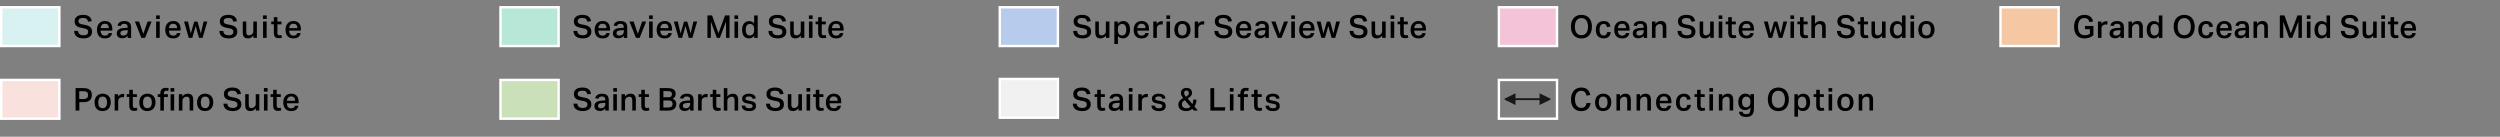 <?xml version="1.0" encoding="UTF-8"?>
<svg id="Layer_2" data-name="Layer 2" xmlns="http://www.w3.org/2000/svg" xmlns:xlink="http://www.w3.org/1999/xlink" viewBox="0 0 1032 56.44">
  <rect x="0" y="0" width="1032" height="56.44" fill="#808080" stroke="none"/>
  <defs>
    <style>
      .cls-1, .cls-2 {
        fill: none;
      }

      .cls-3 {
        fill: #b7cbed;
      }

      .cls-3, .cls-4, .cls-5, .cls-2, .cls-6, .cls-7, .cls-8, .cls-9, .cls-10 {
        stroke: #fff;
        stroke-miterlimit: 10;
      }

      .cls-4 {
        fill: #f1f1f1;
      }

      .cls-5 {
        fill: #b7e8d7;
      }

      .cls-6 {
        fill: #f5c7a2;
      }

      .cls-7 {
        fill: #f9e2dd;
      }

      .cls-11 {
        fill: #171715;
      }

      .cls-8 {
        fill: #cae0b8;
      }

      .cls-9 {
        fill: #d8f1f1;
      }

      .cls-10 {
        fill: #f4c3d7;
      }
    </style>
    <symbol id="Connected_Cabins" data-name="Connected Cabins" viewBox="0 0 72 27.94">
      <g>
        <path class="cls-11" d="M22.94,8.93v11.4l-11.94-5.85v-.99l11.94-5.89v1.33Z"/>
        <path class="cls-11" d="M58.58,12.95v2.03H13.44v-2.03h45.14Z"/>
        <path class="cls-11" d="M61,13.49v.99l-11.94,5.85V7.6l11.94,5.89Z"/>
      </g>
    </symbol>
  </defs>
  <g id="Working">
    <g>
      <rect class="cls-1" width="1032" height="52"/>
      <rect class="cls-9" x=".5" y="3" width="24" height="16"/>
      <rect class="cls-5" x="206.6" y="3" width="24" height="16"/>
      <rect class="cls-3" x="412.7" y="3" width="24" height="16"/>
      <rect class="cls-10" x="618.74" y="3" width="24" height="16"/>
      <g>
        <path d="M444.61,12.81c.07.61.29,1.05.66,1.33.37.28.92.42,1.64.42.35,0,.65-.04.9-.12s.44-.18.58-.31.25-.28.31-.46c.06-.18.09-.37.09-.57,0-.15-.02-.29-.07-.44-.04-.14-.12-.27-.23-.4-.11-.12-.26-.23-.46-.32-.19-.09-.43-.16-.73-.21l-1.18-.22c-.47-.09-.88-.2-1.25-.33s-.67-.3-.92-.51c-.25-.21-.43-.47-.56-.78s-.19-.68-.19-1.12.09-.83.27-1.16c.18-.33.42-.6.73-.83s.68-.39,1.11-.49.89-.16,1.4-.16c.64,0,1.18.07,1.61.22s.78.34,1.05.58.47.51.61.83c.14.31.23.64.29.97l-1.48.23c-.12-.52-.33-.91-.63-1.16-.3-.25-.77-.38-1.42-.38-.37,0-.68.03-.93.1-.25.06-.45.16-.6.27-.15.12-.26.25-.33.4-.07.15-.1.31-.1.47,0,.41.11.71.33.91.22.2.61.36,1.16.47l1.29.25c.98.18,1.7.49,2.16.93.46.44.69,1.07.69,1.89,0,.39-.07.75-.21,1.08-.14.33-.36.62-.66.87s-.66.44-1.1.58c-.44.14-.95.21-1.53.21-1.19,0-2.12-.25-2.79-.75-.68-.5-1.05-1.27-1.12-2.32h1.59Z"/>
        <path d="M453.6,8.88v4.25c0,.56.09.95.28,1.16.19.21.47.31.85.31.21,0,.42-.04.63-.12.21-.08.4-.19.57-.34.17-.15.3-.32.4-.53.1-.21.16-.44.16-.7v-4.03h1.48v6.76h-1.44v-.99c-.31.42-.65.72-1.01.91s-.75.29-1.17.29c-.79,0-1.35-.2-1.7-.61-.34-.41-.51-1.03-.51-1.87v-4.49h1.47Z"/>
        <path d="M459.99,8.88h1.44v.94c.28-.37.6-.66.96-.85.36-.2.77-.29,1.24-.29s.89.08,1.25.25.65.41.89.72c.24.31.42.69.53,1.12s.18.92.18,1.46-.07,1.04-.21,1.49-.34.83-.59,1.14-.57.56-.93.73-.78.25-1.23.25c-.36,0-.72-.07-1.07-.21s-.67-.39-.97-.77v3.29h-1.48v-9.28ZM461.45,12.38c0,.44.05.81.14,1.1.09.29.22.52.38.7.16.17.35.29.56.36.21.07.44.1.67.1s.47-.04.68-.13.39-.23.55-.42c.16-.19.28-.44.36-.74.09-.3.13-.67.13-1.1s-.05-.81-.14-1.11c-.09-.3-.21-.54-.36-.73s-.33-.32-.53-.4-.41-.12-.62-.12c-.53,0-.96.17-1.31.52s-.51.89-.51,1.64v.33Z"/>
        <path d="M474.22,13.64c-.12.7-.42,1.25-.9,1.63s-1.16.58-2.05.58c-1.08,0-1.89-.31-2.45-.93-.56-.62-.84-1.49-.84-2.62,0-.58.08-1.1.24-1.55s.39-.83.68-1.14.64-.54,1.04-.7c.4-.16.85-.24,1.33-.24.52,0,.97.08,1.35.24.38.16.7.39.95.68.25.29.44.64.56,1.04.12.4.18.85.18,1.35v.65h-4.85c.02.62.17,1.11.47,1.5.29.38.74.57,1.34.57.47,0,.82-.09,1.05-.27.23-.18.39-.44.47-.78h1.43ZM472.87,11.6c0-.55-.13-.99-.39-1.31-.26-.32-.68-.48-1.25-.48s-.96.16-1.25.49c-.29.33-.45.76-.49,1.31h3.38Z"/>
        <path d="M477.52,8.88v1c.23-.36.52-.63.84-.82.33-.19.68-.29,1.05-.29.15,0,.27,0,.37.01.1,0,.2.02.29.04l-.17,1.35c-.1-.03-.2-.04-.31-.05-.11,0-.23-.01-.35-.01-.28,0-.52.04-.73.14-.21.09-.38.21-.53.36-.14.15-.25.31-.32.5-.07.19-.11.38-.11.57v3.96h-1.47v-6.76h1.43Z"/>
        <path d="M483.02,6.36v1.47h-1.53v-1.47h1.53ZM483,8.88v6.76h-1.48v-6.76h1.48Z"/>
        <path d="M488.08,15.85c-1.06,0-1.88-.31-2.46-.94-.58-.62-.87-1.51-.87-2.65,0-.54.08-1.03.23-1.47.15-.44.37-.82.66-1.13.29-.31.64-.55,1.05-.73.42-.17.89-.26,1.42-.26s1.01.09,1.43.27.77.42,1.05.73c.28.31.49.69.64,1.12.14.44.21.92.21,1.44,0,.59-.08,1.11-.25,1.55s-.4.82-.7,1.13c-.3.31-.65.54-1.06.7-.41.16-.86.23-1.35.23ZM488.09,14.65c.62,0,1.08-.21,1.37-.64.29-.43.44-1.02.44-1.76s-.15-1.32-.44-1.74-.75-.64-1.37-.64-1.08.21-1.37.64c-.29.43-.44,1.01-.44,1.74s.14,1.32.42,1.75.74.65,1.38.65Z"/>
        <path d="M494.62,8.88v1c.23-.36.52-.63.84-.82.33-.19.68-.29,1.05-.29.15,0,.27,0,.37.01.1,0,.2.02.29.04l-.17,1.35c-.1-.03-.2-.04-.31-.05-.11,0-.23-.01-.35-.01-.28,0-.52.04-.73.14-.21.09-.38.21-.53.36-.14.15-.25.31-.32.5-.07.19-.11.38-.11.57v3.96h-1.47v-6.76h1.43Z"/>
        <path d="M502.88,12.81c.07.61.29,1.05.66,1.33.37.28.92.42,1.64.42.35,0,.65-.04.9-.12s.44-.18.58-.31.25-.28.31-.46c.06-.18.09-.37.09-.57,0-.15-.02-.29-.07-.44-.04-.14-.12-.27-.23-.4-.11-.12-.26-.23-.46-.32-.19-.09-.43-.16-.73-.21l-1.18-.22c-.47-.09-.88-.2-1.25-.33s-.67-.3-.92-.51c-.25-.21-.43-.47-.56-.78s-.19-.68-.19-1.12.09-.83.27-1.16c.18-.33.42-.6.73-.83s.68-.39,1.11-.49.89-.16,1.4-.16c.64,0,1.18.07,1.61.22s.78.34,1.05.58.47.51.61.83c.14.31.23.64.29.97l-1.48.23c-.12-.52-.33-.91-.63-1.16-.3-.25-.77-.38-1.42-.38-.37,0-.68.03-.93.1-.25.06-.45.16-.6.27-.15.12-.26.25-.33.4-.07.15-.1.31-.1.47,0,.41.11.71.33.91.22.2.61.36,1.16.47l1.29.25c.98.18,1.7.49,2.16.93.46.44.69,1.07.69,1.89,0,.39-.07.75-.21,1.08-.14.33-.36.62-.66.87s-.66.44-1.1.58c-.44.14-.95.21-1.53.21-1.19,0-2.12-.25-2.79-.75-.68-.5-1.05-1.27-1.12-2.32h1.59Z"/>
        <path d="M516.42,13.64c-.12.7-.42,1.25-.9,1.63s-1.16.58-2.05.58c-1.08,0-1.89-.31-2.45-.93-.56-.62-.84-1.49-.84-2.62,0-.58.08-1.1.24-1.55s.39-.83.68-1.14.64-.54,1.04-.7c.4-.16.85-.24,1.33-.24.52,0,.97.08,1.35.24.38.16.7.39.95.68.25.29.44.64.56,1.04.12.4.18.85.18,1.35v.65h-4.85c.02.62.17,1.11.47,1.5.29.38.74.57,1.34.57.47,0,.82-.09,1.05-.27.23-.18.39-.44.47-.78h1.43ZM515.07,11.6c0-.55-.13-.99-.39-1.31-.26-.32-.68-.48-1.25-.48s-.96.16-1.25.49c-.29.33-.45.76-.49,1.31h3.38Z"/>
        <path d="M522.36,14.76c-.25.3-.56.55-.92.75-.36.2-.8.3-1.32.3-.32,0-.62-.04-.9-.12s-.52-.21-.72-.37c-.2-.16-.36-.37-.48-.63s-.18-.56-.18-.9c0-.47.1-.85.31-1.14.21-.29.48-.52.81-.68.33-.17.71-.28,1.12-.34.42-.06.83-.11,1.25-.12l1-.05v-.29c0-.51-.12-.87-.37-1.06-.25-.2-.57-.29-.97-.29-.46,0-.8.08-1.02.23s-.37.38-.44.68l-1.35-.14c.12-.66.42-1.14.9-1.44s1.13-.46,1.96-.46c.54,0,.98.07,1.33.21s.63.33.84.57c.21.24.35.53.44.86s.12.7.12,1.1v4.22h-1.42v-.88ZM521.39,12.48c-.44.03-.8.07-1.07.14-.27.07-.48.16-.63.27-.15.11-.25.23-.29.38-.05.14-.07.3-.07.46,0,.29.09.52.28.69.19.17.46.25.82.25.65,0,1.13-.17,1.44-.49s.47-.78.47-1.34v-.39l-.95.04Z"/>
        <path d="M526.52,8.88l1.75,5.1,1.78-5.1h1.64l-2.69,6.76h-1.52l-2.68-6.76h1.72Z"/>
        <path d="M534.55,6.36v1.47h-1.53v-1.47h1.53ZM534.52,8.88v6.76h-1.48v-6.76h1.48Z"/>
        <path d="M542.53,13.64c-.12.7-.42,1.25-.9,1.63s-1.16.58-2.05.58c-1.07,0-1.89-.31-2.45-.93-.56-.62-.84-1.49-.84-2.62,0-.58.08-1.1.24-1.55s.39-.83.68-1.14c.29-.31.64-.54,1.04-.7.4-.16.85-.24,1.33-.24.52,0,.97.08,1.35.24.38.16.7.39.95.68.25.29.44.64.56,1.04.12.4.18.85.18,1.35v.65h-4.85c.02.62.17,1.11.47,1.5.29.38.74.57,1.34.57.47,0,.82-.09,1.05-.27s.39-.44.47-.78h1.43ZM541.18,11.6c0-.55-.13-.99-.39-1.31-.26-.32-.68-.48-1.25-.48s-.96.16-1.25.49c-.29.33-.45.76-.49,1.31h3.38Z"/>
        <path d="M545.15,8.88l1.14,4.94,1.43-4.89h1.35l1.38,4.89,1.14-4.94h1.55l-1.98,6.76h-1.47l-1.37-4.91-1.38,4.91h-1.46l-1.96-6.76h1.61Z"/>
        <path d="M558.67,12.81c.07.61.29,1.05.66,1.33s.92.42,1.64.42c.36,0,.65-.04.9-.12s.44-.18.59-.31c.15-.13.25-.28.31-.46.06-.18.09-.37.09-.57,0-.15-.02-.29-.06-.44-.04-.14-.12-.27-.23-.4-.11-.12-.26-.23-.46-.32s-.43-.16-.73-.21l-1.18-.22c-.47-.09-.88-.2-1.25-.33-.37-.13-.67-.3-.92-.51-.25-.21-.43-.47-.56-.78-.12-.31-.19-.68-.19-1.12s.09-.83.27-1.16c.18-.33.42-.6.73-.83.31-.22.68-.39,1.11-.49.43-.11.89-.16,1.4-.16.64,0,1.18.07,1.61.22s.79.34,1.05.58c.27.24.47.51.61.83.14.31.23.64.29.97l-1.48.23c-.12-.52-.33-.91-.63-1.16-.3-.25-.77-.38-1.42-.38-.37,0-.68.03-.93.1-.25.06-.45.16-.6.27-.15.12-.26.25-.32.4-.07.15-.1.31-.1.47,0,.41.11.71.33.91.22.2.61.36,1.16.47l1.29.25c.98.18,1.7.49,2.16.93s.69,1.07.69,1.89c0,.39-.07.75-.21,1.08-.14.33-.36.62-.66.87s-.66.44-1.1.58c-.44.14-.95.21-1.53.21-1.19,0-2.12-.25-2.79-.75-.68-.5-1.05-1.27-1.12-2.32h1.59Z"/>
        <path d="M567.65,8.88v4.25c0,.56.09.95.28,1.16s.47.31.85.31c.21,0,.42-.04.63-.12.21-.08.4-.19.56-.34.17-.15.3-.32.4-.53.1-.21.16-.44.16-.7v-4.03h1.48v6.76h-1.44v-.99c-.31.42-.65.72-1.01.91-.36.19-.75.29-1.17.29-.79,0-1.35-.2-1.7-.61-.34-.41-.51-1.03-.51-1.87v-4.49h1.47Z"/>
        <path d="M575.56,6.36v1.47h-1.53v-1.47h1.53ZM575.54,8.88v6.76h-1.48v-6.76h1.48Z"/>
        <path d="M576.92,10.05v-1.17h1.07v-1.82h1.47v1.82h1.68v1.17h-1.68v3.54c0,.35.07.6.21.75.14.16.35.23.63.23.15,0,.29,0,.42-.03s.27-.05.4-.09l.22,1.1c-.42.14-.87.21-1.35.21-.75,0-1.27-.19-1.56-.58s-.44-.96-.44-1.74v-3.41h-1.07Z"/>
        <path d="M588.53,13.64c-.12.7-.42,1.25-.9,1.63s-1.16.58-2.05.58c-1.08,0-1.89-.31-2.45-.93-.56-.62-.84-1.49-.84-2.62,0-.58.08-1.1.24-1.55s.38-.83.68-1.14c.29-.31.64-.54,1.04-.7.4-.16.85-.24,1.33-.24.52,0,.97.08,1.35.24.38.16.7.39.95.68.25.29.44.64.56,1.04.12.4.18.85.18,1.35v.65h-4.85c.02.62.17,1.11.47,1.5.29.38.74.57,1.34.57.47,0,.82-.09,1.05-.27.23-.18.39-.44.47-.78h1.43ZM587.18,11.6c0-.55-.13-.99-.39-1.31-.26-.32-.68-.48-1.25-.48s-.96.16-1.25.49c-.29.33-.45.76-.49,1.31h3.38Z"/>
      </g>
      <g>
        <path d="M652.83,15.88c-.67,0-1.27-.11-1.8-.33-.53-.22-.99-.54-1.37-.96-.38-.42-.67-.92-.88-1.53-.2-.6-.31-1.29-.31-2.05s.1-1.45.31-2.05.5-1.12.88-1.54c.38-.42.84-.74,1.38-.96.54-.22,1.13-.33,1.78-.33s1.26.11,1.79.33c.54.22.99.54,1.37.96.37.42.66.92.86,1.53.2.6.31,1.29.31,2.05s-.1,1.46-.3,2.06c-.2.6-.49,1.11-.86,1.53-.37.42-.83.74-1.36.96-.53.22-1.14.33-1.81.33ZM652.81,14.52c.89,0,1.57-.31,2.03-.94.46-.63.69-1.49.69-2.58,0-.55-.06-1.04-.18-1.47-.12-.43-.29-.8-.51-1.11-.23-.3-.51-.54-.84-.7-.34-.16-.73-.25-1.18-.25s-.84.08-1.18.25c-.34.17-.62.4-.85.7-.23.3-.4.67-.51,1.11-.11.43-.17.92-.17,1.47,0,1.09.23,1.95.68,2.58.46.63,1.13.94,2.03.94Z"/>
        <path d="M664.93,13.27c-.09.81-.38,1.44-.86,1.89-.49.46-1.19.68-2.1.68-.55,0-1.02-.08-1.42-.25-.4-.17-.74-.41-1.01-.72-.27-.31-.47-.69-.6-1.12-.13-.44-.19-.92-.19-1.46s.07-1.03.22-1.48.36-.83.64-1.14c.28-.32.63-.56,1.03-.73.41-.17.87-.26,1.39-.26.48,0,.88.06,1.21.19.33.13.6.29.82.51.22.21.39.46.51.73.12.28.21.57.26.87l-1.47.22c-.07-.38-.2-.7-.4-.95-.19-.25-.52-.38-.98-.38-.33,0-.6.07-.82.21-.22.14-.39.32-.52.54s-.22.47-.28.76-.08.58-.08.87c0,.34.03.65.09.95.06.29.16.55.29.76.13.21.3.38.52.51.22.12.48.19.79.19.45,0,.79-.12,1.03-.36.23-.24.38-.58.44-1.02h1.5Z"/>
        <path d="M672.59,13.64c-.12.7-.42,1.25-.9,1.63s-1.16.58-2.05.58c-1.08,0-1.89-.31-2.45-.93-.56-.62-.84-1.49-.84-2.62,0-.58.08-1.1.24-1.55s.39-.83.68-1.14.64-.54,1.04-.7c.4-.16.85-.24,1.33-.24.52,0,.97.08,1.35.24.38.16.7.39.95.68.25.29.44.64.56,1.04.12.4.18.85.18,1.35v.65h-4.85c.02.62.17,1.11.47,1.5.29.38.74.57,1.34.57.47,0,.82-.09,1.05-.27.23-.18.39-.44.47-.78h1.43ZM671.24,11.6c0-.55-.13-.99-.39-1.31-.26-.32-.68-.48-1.25-.48s-.96.16-1.25.49c-.29.33-.45.76-.49,1.31h3.38Z"/>
        <path d="M678.54,14.76c-.25.3-.56.55-.92.75-.36.2-.81.3-1.33.3-.32,0-.62-.04-.9-.12s-.52-.21-.72-.37c-.2-.16-.36-.37-.48-.63s-.18-.56-.18-.9c0-.47.1-.85.31-1.14s.48-.52.81-.68c.33-.17.71-.28,1.12-.34.42-.06.83-.11,1.25-.12l1-.05v-.29c0-.51-.12-.87-.37-1.06-.25-.2-.57-.29-.97-.29-.46,0-.8.08-1.02.23s-.37.38-.44.68l-1.35-.14c.12-.66.42-1.14.9-1.44s1.13-.46,1.96-.46c.54,0,.98.07,1.33.21.35.14.63.33.84.57.21.24.35.53.44.86s.12.7.12,1.1v4.22h-1.42v-.88ZM677.56,12.48c-.44.03-.8.07-1.07.14-.27.07-.48.16-.63.27s-.25.23-.29.38c-.05.14-.07.3-.07.46,0,.29.09.52.28.69.19.17.46.25.83.25.65,0,1.13-.17,1.44-.49.31-.33.47-.78.47-1.34v-.39l-.95.04Z"/>
        <path d="M683.37,8.88v.99c.3-.42.64-.72,1.02-.91s.78-.29,1.21-.29c1.51,0,2.26.83,2.26,2.5v4.47h-1.48v-4.24c0-.55-.1-.93-.3-1.15-.2-.22-.49-.33-.88-.33-.26,0-.5.05-.72.14-.22.09-.41.21-.57.37-.16.16-.28.34-.37.54-.09.2-.14.42-.14.64v4.03h-1.47v-6.76h1.43Z"/>
        <path d="M694.08,12.81c.07.61.29,1.05.66,1.33.37.28.92.42,1.64.42.35,0,.65-.04.9-.12s.44-.18.58-.31.25-.28.31-.46c.06-.18.09-.37.09-.57,0-.15-.02-.29-.07-.44-.04-.14-.12-.27-.23-.4-.11-.12-.26-.23-.46-.32-.19-.09-.43-.16-.73-.21l-1.18-.22c-.47-.09-.88-.2-1.25-.33s-.67-.3-.92-.51c-.25-.21-.43-.47-.56-.78s-.19-.68-.19-1.12.09-.83.27-1.16c.18-.33.42-.6.73-.83s.68-.39,1.11-.49.89-.16,1.4-.16c.64,0,1.18.07,1.61.22s.78.34,1.05.58.47.51.61.83c.14.31.23.64.29.97l-1.48.23c-.12-.52-.33-.91-.63-1.16-.3-.25-.77-.38-1.42-.38-.37,0-.68.03-.93.1-.25.06-.45.16-.6.27-.15.12-.26.25-.33.4-.07.15-.1.31-.1.47,0,.41.11.71.33.91.22.2.61.36,1.16.47l1.29.25c.98.18,1.7.49,2.16.93.46.44.69,1.07.69,1.89,0,.39-.07.75-.21,1.08-.14.33-.36.62-.66.87s-.66.44-1.1.58c-.44.14-.95.21-1.53.21-1.19,0-2.12-.25-2.79-.75-.68-.5-1.05-1.27-1.12-2.32h1.59Z"/>
        <path d="M703.07,8.88v4.25c0,.56.09.95.28,1.16.19.21.47.31.85.31.21,0,.42-.04.63-.12.21-.08.4-.19.57-.34.17-.15.3-.32.4-.53.1-.21.16-.44.16-.7v-4.03h1.48v6.76h-1.44v-.99c-.31.42-.65.72-1.01.91s-.75.29-1.17.29c-.79,0-1.35-.2-1.7-.61-.34-.41-.51-1.03-.51-1.87v-4.49h1.47Z"/>
        <path d="M710.98,6.36v1.47h-1.53v-1.47h1.53ZM710.96,8.88v6.76h-1.48v-6.76h1.48Z"/>
        <path d="M712.34,10.05v-1.17h1.07v-1.82h1.47v1.82h1.68v1.17h-1.68v3.54c0,.35.07.6.21.75.14.16.35.23.63.23.15,0,.29,0,.42-.03s.27-.05.4-.09l.22,1.1c-.42.14-.87.21-1.35.21-.75,0-1.27-.19-1.56-.58-.29-.39-.44-.96-.44-1.74v-3.41h-1.07Z"/>
        <path d="M723.94,13.64c-.12.7-.42,1.25-.9,1.63s-1.16.58-2.05.58c-1.08,0-1.89-.31-2.45-.93-.56-.62-.84-1.49-.84-2.62,0-.58.08-1.1.24-1.55s.39-.83.68-1.14.64-.54,1.04-.7c.4-.16.85-.24,1.33-.24.52,0,.97.08,1.35.24.38.16.7.39.95.68.25.29.44.64.56,1.04.12.4.18.85.18,1.35v.65h-4.85c.02.62.17,1.11.47,1.5.29.38.74.57,1.34.57.47,0,.82-.09,1.05-.27.23-.18.39-.44.47-.78h1.43ZM722.59,11.6c0-.55-.13-.99-.39-1.31-.26-.32-.68-.48-1.25-.48s-.96.16-1.25.49c-.29.33-.45.76-.49,1.31h3.38Z"/>
        <path d="M729.76,8.88l1.14,4.94,1.43-4.89h1.35l1.38,4.89,1.14-4.94h1.55l-1.98,6.76h-1.47l-1.37-4.91-1.38,4.91h-1.46l-1.96-6.76h1.61Z"/>
        <path d="M740.61,6.36v1.47h-1.53v-1.47h1.53ZM740.58,8.88v6.76h-1.48v-6.76h1.48Z"/>
        <path d="M741.97,10.05v-1.17h1.07v-1.82h1.47v1.82h1.68v1.17h-1.68v3.54c0,.35.07.6.21.75.14.16.35.23.63.23.15,0,.29,0,.42-.03s.27-.05.4-.09l.22,1.1c-.42.14-.87.21-1.35.21-.75,0-1.27-.19-1.56-.58-.29-.39-.44-.96-.44-1.74v-3.41h-1.07Z"/>
        <path d="M749.21,6.36v3.46c.29-.39.62-.68.99-.86s.78-.28,1.2-.28c1.51,0,2.26.83,2.26,2.5v4.47h-1.48v-4.24c0-.55-.1-.93-.3-1.15-.2-.22-.49-.33-.88-.33-.27,0-.51.05-.74.14-.22.1-.41.22-.57.38-.16.16-.28.34-.36.54-.09.2-.13.41-.13.63v4.03h-1.47V6.36h1.47Z"/>
        <path d="M759.88,12.81c.07.61.29,1.05.66,1.33.37.28.92.42,1.64.42.35,0,.65-.04.9-.12s.44-.18.58-.31.25-.28.31-.46c.06-.18.09-.37.09-.57,0-.15-.02-.29-.07-.44-.04-.14-.12-.27-.23-.4-.11-.12-.26-.23-.46-.32-.19-.09-.43-.16-.73-.21l-1.18-.22c-.47-.09-.88-.2-1.25-.33s-.67-.3-.92-.51c-.25-.21-.43-.47-.56-.78s-.19-.68-.19-1.12.09-.83.27-1.16c.18-.33.42-.6.73-.83s.68-.39,1.11-.49.89-.16,1.4-.16c.64,0,1.18.07,1.61.22s.78.34,1.05.58.47.51.61.83c.14.31.23.64.29.97l-1.48.23c-.12-.52-.33-.91-.63-1.16-.3-.25-.77-.38-1.42-.38-.37,0-.68.03-.93.1-.25.06-.45.16-.6.27-.15.12-.26.25-.33.4-.07.15-.1.31-.1.47,0,.41.11.71.33.91.22.2.61.36,1.16.47l1.29.25c.98.18,1.7.49,2.16.93.46.44.69,1.07.69,1.89,0,.39-.07.75-.21,1.08-.14.33-.36.62-.66.87s-.66.44-1.1.58c-.44.14-.95.21-1.53.21-1.19,0-2.12-.25-2.79-.75-.68-.5-1.05-1.27-1.12-2.32h1.59Z"/>
        <path d="M766.89,10.05v-1.17h1.07v-1.82h1.47v1.82h1.68v1.17h-1.68v3.54c0,.35.07.6.21.75.14.16.35.23.63.23.15,0,.29,0,.42-.03s.27-.05.4-.09l.22,1.1c-.42.14-.87.21-1.35.21-.75,0-1.27-.19-1.56-.58-.29-.39-.44-.96-.44-1.74v-3.41h-1.07Z"/>
        <path d="M774,8.88v4.25c0,.56.09.95.28,1.16.19.21.47.31.85.31.21,0,.42-.04.63-.12.21-.08.4-.19.57-.34.17-.15.3-.32.4-.53.1-.21.16-.44.16-.7v-4.03h1.48v6.76h-1.44v-.99c-.31.42-.65.72-1.01.91s-.75.29-1.17.29c-.79,0-1.35-.2-1.7-.61-.34-.41-.51-1.03-.51-1.87v-4.49h1.47Z"/>
        <path d="M785.17,14.71c-.28.38-.59.67-.94.86s-.76.29-1.23.29-.91-.09-1.26-.26-.65-.42-.88-.73c-.23-.32-.41-.69-.53-1.13-.12-.44-.17-.92-.17-1.45,0-.49.06-.96.18-1.38.12-.43.3-.8.53-1.12.23-.32.52-.57.86-.76s.74-.29,1.19-.31c.09,0,.17-.01.26,0,.09,0,.18.01.27.02.3.04.6.12.88.25.28.13.55.36.81.67v-3.28h1.47v9.28h-1.44v-.94ZM785.16,12.12c0-.42-.05-.78-.14-1.07-.09-.29-.22-.52-.38-.69s-.35-.29-.56-.36c-.21-.07-.44-.11-.67-.11-.55,0-.97.2-1.27.58s-.45.98-.45,1.78c0,.43.04.8.12,1.1.08.3.2.55.35.74.15.19.33.33.53.42s.42.13.65.13c.54,0,.97-.17,1.31-.53.33-.35.5-.9.5-1.64v-.35Z"/>
        <path d="M790.15,6.36v1.47h-1.53v-1.47h1.53ZM790.13,8.88v6.76h-1.48v-6.76h1.48Z"/>
        <path d="M795.21,15.85c-1.06,0-1.88-.31-2.46-.94-.58-.62-.87-1.51-.87-2.65,0-.54.08-1.03.23-1.47.15-.44.37-.82.66-1.13.29-.31.64-.55,1.05-.73.42-.17.89-.26,1.42-.26s1.01.09,1.43.27.77.42,1.05.73c.28.31.49.69.64,1.12.14.44.21.92.21,1.44,0,.59-.08,1.11-.25,1.55s-.4.82-.7,1.13c-.3.31-.65.54-1.06.7-.41.16-.86.23-1.35.23ZM795.22,14.65c.62,0,1.08-.21,1.37-.64.29-.43.44-1.02.44-1.76s-.15-1.32-.44-1.74-.75-.64-1.37-.64-1.08.21-1.37.64c-.29.43-.44,1.01-.44,1.74s.14,1.32.42,1.75.74.65,1.38.65Z"/>
      </g>
      <g>
        <path d="M864.17,10.71v3.82c-.48.44-1.04.78-1.69,1-.65.22-1.3.34-1.96.34-.72,0-1.35-.12-1.89-.34-.54-.23-1-.55-1.36-.97-.36-.42-.64-.93-.82-1.53-.18-.6-.27-1.27-.27-2.02s.1-1.43.3-2.03.48-1.12.85-1.54c.36-.42.81-.75,1.33-.97.52-.23,1.1-.34,1.74-.34.56,0,1.06.07,1.48.21.42.14.78.34,1.07.59.29.25.52.54.7.88.18.33.3.69.38,1.07l-1.55.22c-.07-.26-.15-.49-.25-.7-.1-.2-.23-.38-.39-.51s-.36-.24-.59-.32c-.23-.07-.52-.11-.85-.11-.43,0-.81.08-1.14.25-.33.17-.6.41-.81.72-.22.31-.38.69-.48,1.12-.1.43-.16.92-.16,1.44s.05,1.04.16,1.47c.1.43.27.8.49,1.11.22.31.51.54.85.71.34.16.76.25,1.24.25.43,0,.82-.05,1.17-.14s.68-.25,1-.47v-1.88h-2.05v-1.33h3.51Z"/>
        <path d="M867.47,8.88v1c.23-.36.52-.63.84-.82.33-.19.68-.29,1.05-.29.15,0,.27,0,.37.01.1,0,.2.02.29.04l-.17,1.35c-.1-.03-.2-.04-.31-.05-.11,0-.23-.01-.35-.01-.28,0-.52.04-.73.14-.21.09-.38.21-.53.36-.14.15-.25.31-.32.5-.07.19-.11.38-.11.57v3.96h-1.47v-6.76h1.43Z"/>
        <path d="M875.36,14.76c-.25.3-.56.55-.92.75-.36.2-.81.3-1.33.3-.32,0-.62-.04-.9-.12s-.52-.21-.72-.37c-.2-.16-.36-.37-.48-.63s-.18-.56-.18-.9c0-.47.1-.85.31-1.14s.48-.52.81-.68c.33-.17.71-.28,1.12-.34.42-.06.83-.11,1.25-.12l1-.05v-.29c0-.51-.12-.87-.37-1.06-.25-.2-.57-.29-.97-.29-.46,0-.8.08-1.02.23s-.37.38-.44.68l-1.35-.14c.12-.66.42-1.14.9-1.44s1.13-.46,1.96-.46c.54,0,.98.07,1.33.21.35.14.63.33.84.57.21.24.35.53.44.86s.12.7.12,1.1v4.22h-1.42v-.88ZM874.38,12.48c-.44.03-.8.07-1.07.14-.27.07-.48.16-.63.27s-.25.23-.29.38c-.05.14-.07.3-.07.46,0,.29.09.52.28.69.19.17.46.25.83.25.65,0,1.13-.17,1.44-.49.31-.33.47-.78.47-1.34v-.39l-.95.04Z"/>
        <path d="M880.07,8.88v.99c.3-.42.64-.72,1.02-.91s.78-.29,1.21-.29c1.51,0,2.26.83,2.26,2.5v4.47h-1.48v-4.24c0-.55-.1-.93-.3-1.15-.2-.22-.49-.33-.88-.33-.26,0-.5.05-.72.14-.22.09-.41.21-.57.37-.16.16-.28.34-.37.54-.09.2-.14.42-.14.64v4.03h-1.47v-6.76h1.43Z"/>
        <path d="M891.18,14.71c-.28.38-.59.67-.94.86s-.76.29-1.23.29-.91-.09-1.26-.26-.65-.42-.88-.73c-.23-.32-.41-.69-.53-1.13-.12-.44-.17-.92-.17-1.45,0-.49.06-.96.18-1.38.12-.43.3-.8.53-1.12.23-.32.52-.57.86-.76s.74-.29,1.19-.31c.09,0,.17-.01.26,0,.09,0,.18.01.27.02.3.04.6.12.88.25.28.13.55.36.81.67v-3.28h1.47v9.28h-1.44v-.94ZM891.17,12.12c0-.42-.05-.78-.14-1.07-.09-.29-.22-.52-.38-.69s-.35-.29-.56-.36c-.21-.07-.44-.11-.67-.11-.55,0-.97.2-1.27.58s-.45.98-.45,1.78c0,.43.04.8.12,1.1.08.3.2.55.35.74.15.19.33.33.53.42s.42.13.65.13c.54,0,.97-.17,1.31-.53.33-.35.5-.9.5-1.64v-.35Z"/>
        <path d="M901.66,15.88c-.67,0-1.27-.11-1.8-.33-.53-.22-.99-.54-1.37-.96-.38-.42-.67-.92-.88-1.53-.2-.6-.31-1.29-.31-2.05s.1-1.45.31-2.05.5-1.12.88-1.54c.38-.42.84-.74,1.38-.96.54-.22,1.13-.33,1.78-.33s1.26.11,1.79.33c.54.22.99.54,1.37.96.37.42.66.92.86,1.53.2.6.31,1.29.31,2.05s-.1,1.46-.3,2.06c-.2.6-.49,1.11-.86,1.53-.37.42-.83.74-1.36.96-.53.22-1.14.33-1.81.33ZM901.65,14.52c.89,0,1.57-.31,2.03-.94.46-.63.69-1.49.69-2.58,0-.55-.06-1.04-.18-1.47-.12-.43-.29-.8-.51-1.11-.23-.3-.51-.54-.84-.7-.34-.16-.73-.25-1.18-.25s-.84.08-1.18.25c-.34.17-.62.4-.85.7-.23.3-.4.67-.51,1.11-.11.43-.17.92-.17,1.47,0,1.09.23,1.95.68,2.58.46.63,1.13.94,2.03.94Z"/>
        <path d="M913.64,13.27c-.09.81-.38,1.44-.86,1.89-.49.46-1.19.68-2.1.68-.55,0-1.02-.08-1.42-.25-.4-.17-.74-.41-1.01-.72-.27-.31-.47-.69-.6-1.12-.13-.44-.19-.92-.19-1.46s.07-1.03.22-1.48.36-.83.64-1.14c.28-.32.63-.56,1.03-.73.41-.17.87-.26,1.39-.26.48,0,.88.06,1.21.19.33.13.6.29.82.51.22.21.39.46.51.73.12.28.21.57.26.87l-1.47.22c-.07-.38-.2-.7-.4-.95-.19-.25-.52-.38-.98-.38-.33,0-.6.07-.82.21-.22.14-.39.32-.52.54s-.22.47-.28.76-.08.58-.08.87c0,.34.03.65.09.95.06.29.16.55.29.76.13.21.3.38.52.51.22.12.48.19.79.19.45,0,.79-.12,1.03-.36.23-.24.38-.58.44-1.02h1.5Z"/>
        <path d="M921.17,13.64c-.12.7-.42,1.25-.9,1.63s-1.16.58-2.05.58c-1.08,0-1.89-.31-2.45-.93-.56-.62-.84-1.49-.84-2.62,0-.58.08-1.1.24-1.55s.39-.83.68-1.14.64-.54,1.04-.7c.4-.16.85-.24,1.33-.24.52,0,.97.08,1.35.24.38.16.7.39.95.68.25.29.44.64.56,1.04.12.4.18.85.18,1.35v.65h-4.85c.02.62.17,1.11.47,1.5.29.38.74.57,1.34.57.47,0,.82-.09,1.05-.27.23-.18.39-.44.47-.78h1.43ZM919.81,11.6c0-.55-.13-.99-.39-1.31-.26-.32-.68-.48-1.25-.48s-.96.16-1.25.49c-.29.33-.45.76-.49,1.31h3.38Z"/>
        <path d="M926.98,14.76c-.25.3-.56.55-.92.75-.36.2-.81.3-1.33.3-.32,0-.62-.04-.9-.12s-.52-.21-.72-.37c-.2-.16-.36-.37-.48-.63s-.18-.56-.18-.9c0-.47.1-.85.31-1.14s.48-.52.81-.68c.33-.17.71-.28,1.12-.34.42-.06.83-.11,1.25-.12l1-.05v-.29c0-.51-.12-.87-.37-1.06-.25-.2-.57-.29-.97-.29-.46,0-.8.08-1.02.23s-.37.38-.44.68l-1.35-.14c.12-.66.42-1.14.9-1.44s1.13-.46,1.96-.46c.54,0,.98.07,1.33.21.35.14.63.33.84.57.21.24.35.53.44.86s.12.7.12,1.1v4.22h-1.42v-.88ZM926,12.48c-.44.03-.8.07-1.07.14-.27.07-.48.16-.63.27s-.25.23-.29.38c-.05.14-.07.3-.07.46,0,.29.09.52.28.69.19.17.46.25.83.25.65,0,1.13-.17,1.44-.49.31-.33.47-.78.47-1.34v-.39l-.95.04Z"/>
        <path d="M931.69,8.88v.99c.3-.42.64-.72,1.02-.91s.78-.29,1.21-.29c1.51,0,2.26.83,2.26,2.5v4.47h-1.48v-4.24c0-.55-.1-.93-.3-1.15-.2-.22-.49-.33-.88-.33-.26,0-.5.05-.72.14-.22.09-.41.21-.57.37-.16.16-.28.34-.37.54-.09.2-.14.42-.14.64v4.03h-1.47v-6.76h1.43Z"/>
        <path d="M941.11,6.36h1.91l2.64,7.38,2.72-7.38h1.85v9.28h-1.44v-6.75l-2.55,6.75h-1.25l-2.46-6.73v6.73h-1.42V6.36Z"/>
        <path d="M953.78,6.36v1.47h-1.53v-1.47h1.53ZM953.76,8.88v6.76h-1.48v-6.76h1.48Z"/>
        <path d="M960.42,14.71c-.28.38-.59.67-.94.86s-.76.29-1.23.29-.91-.09-1.26-.26-.65-.42-.88-.73c-.23-.32-.41-.69-.53-1.13-.12-.44-.17-.92-.17-1.45,0-.49.06-.96.18-1.38.12-.43.3-.8.53-1.12.23-.32.52-.57.86-.76s.74-.29,1.19-.31c.09,0,.17-.01.26,0,.09,0,.18.01.27.02.3.04.6.12.88.25.28.13.55.36.81.67v-3.28h1.47v9.28h-1.44v-.94ZM960.4,12.12c0-.42-.05-.78-.14-1.07-.09-.29-.22-.52-.38-.69s-.35-.29-.56-.36c-.21-.07-.44-.11-.67-.11-.55,0-.97.2-1.27.58s-.45.98-.45,1.78c0,.43.04.8.12,1.1.08.3.2.55.35.74.15.19.33.33.53.42s.42.13.65.13c.54,0,.97-.17,1.31-.53.33-.35.5-.9.5-1.64v-.35Z"/>
        <path d="M967.88,12.81c.07.61.29,1.05.66,1.33.37.28.92.42,1.64.42.35,0,.65-.04.9-.12s.44-.18.58-.31.25-.28.31-.46c.06-.18.09-.37.09-.57,0-.15-.02-.29-.07-.44-.04-.14-.12-.27-.23-.4-.11-.12-.26-.23-.46-.32-.19-.09-.43-.16-.73-.21l-1.18-.22c-.47-.09-.88-.2-1.25-.33s-.67-.3-.92-.51c-.25-.21-.43-.47-.56-.78s-.19-.68-.19-1.12.09-.83.27-1.16c.18-.33.42-.6.73-.83s.68-.39,1.11-.49.89-.16,1.4-.16c.64,0,1.18.07,1.61.22s.78.34,1.05.58.47.51.61.83c.14.31.23.64.29.97l-1.48.23c-.12-.52-.33-.91-.63-1.16-.3-.25-.77-.38-1.42-.38-.37,0-.68.03-.93.1-.25.06-.45.16-.6.27-.15.12-.26.25-.33.4-.07.15-.1.31-.1.47,0,.41.11.71.33.91.22.2.61.36,1.16.47l1.29.25c.98.18,1.7.49,2.16.93.46.44.69,1.07.69,1.89,0,.39-.07.75-.21,1.08-.14.33-.36.62-.66.87s-.66.44-1.1.58c-.44.14-.95.21-1.53.21-1.19,0-2.12-.25-2.79-.75-.68-.5-1.05-1.27-1.12-2.32h1.59Z"/>
        <path d="M976.74,8.88v4.25c0,.56.09.95.28,1.16.19.21.47.31.85.31.21,0,.42-.04.63-.12.21-.08.4-.19.57-.34.17-.15.3-.32.4-.53.1-.21.16-.44.16-.7v-4.03h1.48v6.76h-1.44v-.99c-.31.42-.65.72-1.01.91s-.75.29-1.17.29c-.79,0-1.35-.2-1.7-.61-.34-.41-.51-1.03-.51-1.87v-4.49h1.47Z"/>
        <path d="M984.52,6.36v1.47h-1.53v-1.47h1.53ZM984.49,8.88v6.76h-1.48v-6.76h1.48Z"/>
        <path d="M985.74,10.05v-1.17h1.07v-1.82h1.47v1.82h1.68v1.17h-1.68v3.54c0,.35.07.6.21.75.14.16.35.23.63.23.15,0,.29,0,.42-.03s.27-.05.4-.09l.22,1.1c-.42.14-.87.21-1.35.21-.75,0-1.27-.19-1.56-.58-.29-.39-.44-.96-.44-1.74v-3.41h-1.07Z"/>
        <path d="M997.22,13.64c-.12.7-.42,1.25-.9,1.63s-1.16.58-2.05.58c-1.08,0-1.89-.31-2.45-.93-.56-.62-.84-1.49-.84-2.62,0-.58.08-1.1.24-1.55s.39-.83.68-1.14.64-.54,1.04-.7c.4-.16.85-.24,1.33-.24.52,0,.97.08,1.35.24.38.16.7.39.95.68.25.29.44.64.56,1.04.12.4.18.85.18,1.35v.65h-4.85c.02.62.17,1.11.47,1.5.29.38.74.57,1.34.57.47,0,.82-.09,1.05-.27.23-.18.39-.44.47-.78h1.43ZM995.87,11.6c0-.55-.13-.99-.39-1.31-.26-.32-.68-.48-1.25-.48s-.96.16-1.25.49c-.29.33-.45.76-.49,1.31h3.38Z"/>
      </g>
      <g>
        <path d="M32.21,12.81c.07.61.29,1.05.66,1.33.37.28.92.42,1.64.42.35,0,.65-.04.9-.12s.44-.18.58-.31.25-.28.31-.46c.06-.18.09-.37.09-.57,0-.15-.02-.29-.07-.44-.04-.14-.12-.27-.23-.4-.11-.12-.26-.23-.46-.32-.19-.09-.43-.16-.73-.21l-1.18-.22c-.47-.09-.88-.2-1.25-.33s-.67-.3-.92-.51c-.25-.21-.43-.47-.56-.78s-.19-.68-.19-1.12.09-.83.27-1.16c.18-.33.42-.6.73-.83s.68-.39,1.11-.49.89-.16,1.4-.16c.64,0,1.18.07,1.61.22s.78.34,1.05.58.47.51.61.83c.14.31.23.64.29.97l-1.48.23c-.12-.52-.33-.91-.63-1.16-.3-.25-.77-.38-1.42-.38-.37,0-.68.03-.93.1-.25.06-.45.16-.6.27-.15.12-.26.25-.33.4-.07.15-.1.31-.1.47,0,.41.11.71.33.91.22.2.61.36,1.16.47l1.29.25c.98.18,1.7.49,2.16.93.46.44.69,1.07.69,1.89,0,.39-.07.75-.21,1.08-.14.33-.36.62-.66.87s-.66.44-1.1.58c-.44.14-.95.21-1.53.21-1.19,0-2.12-.25-2.79-.75-.68-.5-1.05-1.27-1.12-2.32h1.59Z"/>
        <path d="M46.27,13.64c-.12.7-.42,1.25-.9,1.63s-1.16.58-2.05.58c-1.08,0-1.89-.31-2.45-.93-.56-.62-.84-1.49-.84-2.62,0-.58.08-1.1.24-1.55s.39-.83.68-1.14.64-.54,1.04-.7c.4-.16.85-.24,1.33-.24.52,0,.97.08,1.35.24.38.16.7.39.95.68.25.29.44.64.56,1.04.12.4.18.85.18,1.35v.65h-4.85c.02.62.17,1.11.47,1.5.29.38.74.57,1.34.57.47,0,.82-.09,1.05-.27.23-.18.39-.44.47-.78h1.43ZM44.92,11.6c0-.55-.13-.99-.39-1.31-.26-.32-.68-.48-1.25-.48s-.96.16-1.25.49c-.29.33-.45.76-.49,1.31h3.38Z"/>
        <path d="M52.73,14.76c-.25.3-.56.55-.92.75-.36.2-.81.3-1.33.3-.32,0-.62-.04-.9-.12s-.52-.21-.72-.37c-.2-.16-.36-.37-.48-.63s-.18-.56-.18-.9c0-.47.1-.85.31-1.14s.48-.52.81-.68c.33-.17.71-.28,1.12-.34.42-.06.83-.11,1.25-.12l1-.05v-.29c0-.51-.12-.87-.37-1.06-.25-.2-.57-.29-.97-.29-.46,0-.8.08-1.02.23s-.37.38-.44.68l-1.35-.14c.12-.66.42-1.14.9-1.44s1.13-.46,1.96-.46c.54,0,.98.07,1.33.21.35.14.63.33.84.57.21.24.35.53.44.86s.12.7.12,1.1v4.22h-1.42v-.88ZM51.76,12.48c-.44.03-.8.07-1.07.14-.27.07-.48.16-.63.27s-.25.23-.29.38c-.05.14-.07.3-.07.46,0,.29.09.52.28.69.19.17.46.25.83.25.65,0,1.13-.17,1.44-.49.31-.33.47-.78.47-1.34v-.39l-.95.04Z"/>
        <path d="M57.41,8.88l1.75,5.1,1.78-5.1h1.64l-2.69,6.76h-1.52l-2.68-6.76h1.72Z"/>
        <path d="M65.96,6.36v1.47h-1.53v-1.47h1.53ZM65.93,8.88v6.76h-1.48v-6.76h1.48Z"/>
        <path d="M74.46,13.64c-.12.7-.42,1.25-.9,1.63s-1.16.58-2.05.58c-1.08,0-1.89-.31-2.45-.93-.56-.62-.84-1.49-.84-2.62,0-.58.08-1.1.24-1.55s.39-.83.68-1.14.64-.54,1.04-.7c.4-.16.85-.24,1.33-.24.52,0,.97.08,1.35.24.38.16.7.39.95.68.25.29.44.64.56,1.04.12.4.18.85.18,1.35v.65h-4.85c.02.62.17,1.11.47,1.5.29.38.74.57,1.34.57.47,0,.82-.09,1.05-.27.23-.18.39-.44.47-.78h1.43ZM73.11,11.6c0-.55-.13-.99-.39-1.31-.26-.32-.68-.48-1.25-.48s-.96.16-1.25.49c-.29.33-.45.76-.49,1.31h3.38Z"/>
        <path d="M77.6,8.88l1.14,4.94,1.43-4.89h1.35l1.38,4.89,1.14-4.94h1.55l-1.98,6.76h-1.47l-1.37-4.91-1.38,4.91h-1.46l-1.96-6.76h1.61Z"/>
        <path d="M92.16,12.81c.07.61.29,1.05.66,1.33.37.28.92.42,1.64.42.35,0,.65-.04.9-.12s.44-.18.58-.31.25-.28.31-.46c.06-.18.09-.37.09-.57,0-.15-.02-.29-.07-.44-.04-.14-.12-.27-.23-.4-.11-.12-.26-.23-.46-.32-.19-.09-.43-.16-.73-.21l-1.18-.22c-.47-.09-.88-.2-1.25-.33s-.67-.3-.92-.51c-.25-.21-.43-.47-.56-.78s-.19-.68-.19-1.12.09-.83.27-1.16c.18-.33.42-.6.73-.83s.68-.39,1.11-.49.89-.16,1.4-.16c.64,0,1.18.07,1.61.22s.78.34,1.05.58.47.51.61.83c.14.31.23.64.29.97l-1.48.23c-.12-.52-.33-.91-.63-1.16-.3-.25-.77-.38-1.42-.38-.37,0-.68.03-.93.1-.25.06-.45.16-.6.27-.15.12-.26.25-.33.4-.07.15-.1.31-.1.47,0,.41.11.71.33.91.22.2.61.36,1.16.47l1.29.25c.98.18,1.7.49,2.16.93.46.44.69,1.07.69,1.89,0,.39-.07.75-.21,1.08-.14.33-.36.62-.66.87s-.66.44-1.1.58c-.44.14-.95.21-1.53.21-1.19,0-2.12-.25-2.79-.75-.68-.5-1.05-1.27-1.12-2.32h1.59Z"/>
        <path d="M101.67,8.88v4.25c0,.56.09.95.28,1.16.19.21.47.31.85.31.21,0,.42-.04.63-.12.21-.08.4-.19.57-.34.17-.15.3-.32.4-.53.1-.21.16-.44.16-.7v-4.03h1.48v6.76h-1.44v-.99c-.31.42-.65.72-1.01.91s-.75.29-1.17.29c-.79,0-1.35-.2-1.7-.61-.34-.41-.51-1.03-.51-1.87v-4.49h1.47Z"/>
        <path d="M110.1,6.36v1.47h-1.53v-1.47h1.53ZM110.07,8.88v6.76h-1.48v-6.76h1.48Z"/>
        <path d="M111.97,10.05v-1.17h1.07v-1.82h1.47v1.82h1.68v1.17h-1.68v3.54c0,.35.07.6.21.75.14.16.35.23.63.23.15,0,.29,0,.42-.03s.27-.05.4-.09l.22,1.1c-.42.14-.87.21-1.35.21-.75,0-1.27-.19-1.56-.58-.29-.39-.44-.96-.44-1.74v-3.41h-1.07Z"/>
        <path d="M124.1,13.64c-.12.7-.42,1.25-.9,1.63s-1.16.58-2.05.58c-1.08,0-1.89-.31-2.45-.93-.56-.62-.84-1.49-.84-2.62,0-.58.08-1.1.24-1.55s.39-.83.68-1.14.64-.54,1.04-.7c.4-.16.85-.24,1.33-.24.52,0,.97.08,1.35.24.38.16.7.39.95.68.25.29.44.64.56,1.04.12.4.18.85.18,1.35v.65h-4.85c.02.62.17,1.11.47,1.5.29.38.74.57,1.34.57.47,0,.82-.09,1.05-.27.23-.18.39-.44.47-.78h1.43ZM122.75,11.6c0-.55-.13-.99-.39-1.31-.26-.32-.68-.48-1.25-.48s-.96.16-1.25.49c-.29.33-.45.76-.49,1.31h3.38Z"/>
      </g>
      <rect class="cls-7" x=".5" y="33" width="24" height="16"/>
      <g>
        <path d="M31.19,36.36h3.21c.7,0,1.28.08,1.74.23s.81.36,1.07.62.44.56.55.9c.1.34.16.7.16,1.07,0,.4-.05.78-.16,1.14-.1.36-.29.68-.55.96-.26.27-.62.49-1.07.65-.45.16-1.02.24-1.7.24h-1.69v3.46h-1.55v-9.28ZM34.38,40.87c.4,0,.73-.04.98-.12.25-.08.46-.19.6-.33.15-.14.25-.31.3-.51.06-.2.08-.42.08-.68s-.03-.49-.09-.68c-.06-.2-.17-.36-.32-.49-.15-.13-.36-.23-.61-.3s-.58-.1-.97-.1h-1.64v3.21h1.65Z"/>
        <path d="M42.36,45.85c-1.06,0-1.88-.31-2.46-.94-.58-.62-.87-1.51-.87-2.65,0-.54.08-1.03.23-1.47.15-.44.37-.82.66-1.13.29-.31.64-.55,1.05-.73.42-.17.89-.26,1.42-.26s1.01.09,1.43.27.77.42,1.05.73c.28.31.49.69.64,1.12.14.44.21.92.21,1.44,0,.59-.08,1.11-.25,1.55s-.4.82-.7,1.13c-.3.31-.65.54-1.06.7-.41.16-.86.23-1.35.23ZM42.37,44.65c.62,0,1.08-.21,1.37-.64.29-.43.44-1.02.44-1.76s-.15-1.32-.44-1.74-.75-.64-1.37-.64-1.08.21-1.37.64c-.29.43-.44,1.01-.44,1.74s.14,1.32.42,1.75.74.65,1.38.65Z"/>
        <path d="M48.77,38.88v1c.23-.36.52-.63.84-.82.33-.19.68-.29,1.05-.29.15,0,.27,0,.37.01.1,0,.2.02.29.04l-.17,1.35c-.1-.03-.2-.04-.31-.05-.11,0-.23-.01-.35-.01-.28,0-.52.04-.73.14-.21.09-.38.21-.53.36-.14.15-.25.31-.32.5-.07.19-.11.38-.11.57v3.96h-1.47v-6.76h1.43Z"/>
        <path d="M52.29,40.05v-1.17h1.07v-1.82h1.47v1.82h1.68v1.17h-1.68v3.54c0,.35.07.6.21.75.14.16.35.23.63.23.15,0,.29,0,.42-.03s.27-.05.4-.09l.22,1.1c-.42.14-.87.21-1.35.21-.75,0-1.27-.19-1.56-.58-.29-.39-.44-.96-.44-1.74v-3.41h-1.07Z"/>
        <path d="M60.84,45.85c-1.06,0-1.88-.31-2.46-.94-.58-.62-.87-1.51-.87-2.65,0-.54.08-1.03.23-1.47.15-.44.37-.82.66-1.13.29-.31.64-.55,1.05-.73.42-.17.89-.26,1.42-.26s1.01.09,1.43.27.77.42,1.05.73c.28.31.49.69.64,1.12.14.44.21.92.21,1.44,0,.59-.08,1.11-.25,1.55s-.4.82-.7,1.13c-.3.31-.65.54-1.06.7-.41.16-.86.23-1.35.23ZM60.85,44.65c.62,0,1.08-.21,1.37-.64.29-.43.44-1.02.44-1.76s-.15-1.32-.44-1.74-.75-.64-1.37-.64-1.08.21-1.37.64c-.29.43-.44,1.01-.44,1.74s.14,1.32.42,1.75.74.65,1.38.65Z"/>
        <path d="M66.19,40.05h-1.05v-1.17h1.05v-.39c0-.71.2-1.26.58-1.65.39-.39.93-.58,1.62-.58.46,0,.88.06,1.27.18l-.22,1.11c-.26-.08-.52-.12-.78-.12-.32,0-.57.09-.74.26s-.26.43-.26.77v.43h1.64v1.17h-1.64v5.59h-1.48v-5.59ZM71.93,36.36v1.47h-1.53v-1.47h1.53ZM71.9,38.88v6.76h-1.48v-6.76h1.48Z"/>
        <path d="M75.27,38.88v.99c.3-.42.64-.72,1.02-.91s.78-.29,1.21-.29c1.51,0,2.26.83,2.26,2.5v4.47h-1.48v-4.24c0-.55-.1-.93-.3-1.15-.2-.22-.49-.33-.88-.33-.26,0-.5.05-.72.14-.22.09-.41.21-.57.37-.16.16-.28.34-.37.54-.09.2-.14.42-.14.64v4.03h-1.47v-6.76h1.43Z"/>
        <path d="M84.67,45.85c-1.06,0-1.88-.31-2.46-.94-.58-.62-.87-1.51-.87-2.65,0-.54.08-1.03.23-1.47.15-.44.37-.82.66-1.13.29-.31.64-.55,1.05-.73.42-.17.89-.26,1.42-.26s1.01.09,1.43.27.77.42,1.05.73c.28.31.49.69.64,1.12.14.44.21.92.21,1.44,0,.59-.08,1.11-.25,1.55s-.4.82-.7,1.13c-.3.31-.65.54-1.06.7-.41.16-.86.23-1.35.23ZM84.69,44.65c.62,0,1.08-.21,1.37-.64.29-.43.44-1.02.44-1.76s-.15-1.32-.44-1.74-.75-.64-1.37-.64-1.08.21-1.37.64c-.29.43-.44,1.01-.44,1.74s.14,1.32.42,1.75.74.65,1.38.65Z"/>
        <path d="M93.83,42.81c.07.61.29,1.05.66,1.33.37.28.92.42,1.64.42.35,0,.65-.04.9-.12s.44-.18.58-.31.25-.28.31-.46c.06-.18.09-.37.09-.57,0-.15-.02-.29-.07-.44-.04-.14-.12-.27-.23-.4-.11-.12-.26-.23-.46-.32-.19-.09-.43-.16-.73-.21l-1.18-.22c-.47-.09-.88-.2-1.25-.33s-.67-.3-.92-.51c-.25-.21-.43-.47-.56-.78s-.19-.68-.19-1.12.09-.83.27-1.16c.18-.33.42-.6.73-.83s.68-.39,1.11-.49.89-.16,1.4-.16c.64,0,1.18.07,1.61.22s.78.34,1.05.58.47.51.61.83c.14.31.23.64.29.97l-1.48.23c-.12-.52-.33-.91-.63-1.16-.3-.25-.77-.38-1.42-.38-.37,0-.68.03-.93.1-.25.06-.45.16-.6.27-.15.12-.26.25-.33.4-.07.15-.1.31-.1.47,0,.41.11.71.33.91.22.2.61.36,1.16.47l1.29.25c.98.18,1.7.49,2.16.93.46.44.69,1.07.69,1.89,0,.39-.07.75-.21,1.08-.14.33-.36.62-.66.87s-.66.44-1.1.58c-.44.14-.95.21-1.53.21-1.19,0-2.12-.25-2.79-.75-.68-.5-1.05-1.27-1.12-2.32h1.59Z"/>
        <path d="M102.68,38.88v4.25c0,.56.09.95.28,1.16.19.21.47.31.85.31.21,0,.42-.04.63-.12.21-.08.4-.19.57-.34.17-.15.3-.32.4-.53.1-.21.16-.44.16-.7v-4.03h1.48v6.76h-1.44v-.99c-.31.42-.65.72-1.01.91s-.75.29-1.17.29c-.79,0-1.35-.2-1.7-.61-.34-.41-.51-1.03-.51-1.87v-4.49h1.47Z"/>
        <path d="M110.46,36.36v1.47h-1.53v-1.47h1.53ZM110.44,38.88v6.76h-1.48v-6.76h1.48Z"/>
        <path d="M111.69,40.05v-1.17h1.07v-1.82h1.47v1.82h1.68v1.17h-1.68v3.54c0,.35.07.6.21.75.14.16.35.23.63.23.15,0,.29,0,.42-.03s.27-.05.4-.09l.22,1.1c-.42.14-.87.21-1.35.21-.75,0-1.27-.19-1.56-.58-.29-.39-.44-.96-.44-1.74v-3.41h-1.07Z"/>
        <path d="M123.17,43.64c-.12.7-.42,1.25-.9,1.63s-1.16.58-2.05.58c-1.08,0-1.89-.31-2.45-.93-.56-.62-.84-1.49-.84-2.62,0-.58.08-1.1.24-1.55s.39-.83.68-1.14.64-.54,1.04-.7c.4-.16.85-.24,1.33-.24.52,0,.97.08,1.35.24.38.16.7.39.95.68.25.29.44.64.56,1.04.12.4.18.85.18,1.35v.65h-4.85c.02.62.17,1.11.47,1.5.29.38.74.57,1.34.57.47,0,.82-.09,1.05-.27.23-.18.39-.44.47-.78h1.43ZM121.82,41.6c0-.55-.13-.99-.39-1.31-.26-.32-.68-.48-1.25-.48s-.96.16-1.25.49c-.29.33-.45.76-.49,1.31h3.38Z"/>
      </g>
      <g>
        <path d="M238.31,12.81c.07.61.29,1.05.66,1.33.37.28.92.42,1.64.42.35,0,.65-.04.9-.12s.44-.18.58-.31.25-.28.31-.46c.06-.18.09-.37.09-.57,0-.15-.02-.29-.07-.44-.04-.14-.12-.27-.23-.4-.11-.12-.26-.23-.46-.32-.19-.09-.43-.16-.73-.21l-1.18-.22c-.47-.09-.88-.2-1.25-.33s-.67-.3-.92-.51c-.25-.21-.43-.47-.56-.78s-.19-.68-.19-1.12.09-.83.27-1.16c.18-.33.42-.6.73-.83s.68-.39,1.11-.49.89-.16,1.4-.16c.64,0,1.18.07,1.61.22s.78.34,1.05.58.47.51.61.83c.14.31.23.64.29.97l-1.48.23c-.12-.52-.33-.91-.63-1.16-.3-.25-.77-.38-1.42-.38-.37,0-.68.03-.93.1-.25.06-.45.16-.6.27-.15.12-.26.25-.33.4-.07.15-.1.31-.1.47,0,.41.11.71.33.91.22.2.61.36,1.16.47l1.29.25c.98.18,1.7.49,2.16.93.46.44.69,1.07.69,1.89,0,.39-.07.75-.21,1.08-.14.33-.36.62-.66.87s-.66.44-1.1.58c-.44.14-.95.21-1.53.21-1.19,0-2.12-.25-2.79-.75-.68-.5-1.05-1.27-1.12-2.32h1.59Z"/>
        <path d="M251.72,13.64c-.12.7-.42,1.25-.9,1.63s-1.16.58-2.05.58c-1.08,0-1.89-.31-2.45-.93-.56-.62-.84-1.49-.84-2.62,0-.58.08-1.1.24-1.55s.39-.83.68-1.14.64-.54,1.04-.7c.4-.16.85-.24,1.33-.24.52,0,.97.08,1.35.24.38.16.7.39.95.68.25.29.44.64.56,1.04.12.4.18.85.18,1.35v.65h-4.85c.02.62.17,1.11.47,1.5.29.38.74.57,1.34.57.47,0,.82-.09,1.05-.27.23-.18.39-.44.47-.78h1.43ZM250.37,11.6c0-.55-.13-.99-.39-1.31-.26-.32-.68-.48-1.25-.48s-.96.16-1.25.49c-.29.33-.45.76-.49,1.31h3.38Z"/>
        <path d="M257.53,14.76c-.25.3-.56.55-.92.75-.36.2-.81.3-1.33.3-.32,0-.62-.04-.9-.12s-.52-.21-.72-.37c-.2-.16-.36-.37-.48-.63s-.18-.56-.18-.9c0-.47.1-.85.31-1.14s.48-.52.81-.68c.33-.17.71-.28,1.12-.34.42-.06.83-.11,1.25-.12l1-.05v-.29c0-.51-.12-.87-.37-1.06-.25-.2-.57-.29-.97-.29-.46,0-.8.08-1.02.23s-.37.38-.44.68l-1.35-.14c.12-.66.42-1.14.9-1.44s1.13-.46,1.96-.46c.54,0,.98.07,1.33.21.35.14.63.33.84.57.21.24.35.53.44.86s.12.7.12,1.1v4.22h-1.42v-.88ZM256.56,12.48c-.44.03-.8.07-1.07.14-.27.07-.48.16-.63.27s-.25.23-.29.38c-.05.14-.07.3-.07.46,0,.29.09.52.28.69.19.17.46.25.83.25.65,0,1.13-.17,1.44-.49.31-.33.47-.78.47-1.34v-.39l-.95.04Z"/>
        <path d="M261.56,8.88l1.75,5.1,1.78-5.1h1.64l-2.69,6.76h-1.52l-2.68-6.76h1.72Z"/>
        <path d="M269.46,6.36v1.47h-1.53v-1.47h1.53ZM269.43,8.88v6.76h-1.48v-6.76h1.48Z"/>
        <path d="M277.31,13.64c-.12.7-.42,1.25-.9,1.63s-1.16.58-2.05.58c-1.08,0-1.89-.31-2.45-.93-.56-.62-.84-1.49-.84-2.62,0-.58.08-1.1.24-1.55s.39-.83.68-1.14.64-.54,1.04-.7c.4-.16.85-.24,1.33-.24.52,0,.97.08,1.35.24.38.16.7.39.95.68.25.29.44.64.56,1.04.12.4.18.85.18,1.35v.65h-4.85c.02.62.17,1.11.47,1.5.29.38.74.57,1.34.57.47,0,.82-.09,1.05-.27.23-.18.39-.44.47-.78h1.43ZM275.96,11.6c0-.55-.13-.99-.39-1.31-.26-.32-.68-.48-1.25-.48s-.96.16-1.25.49c-.29.33-.45.76-.49,1.31h3.38Z"/>
        <path d="M279.8,8.88l1.14,4.94,1.43-4.89h1.35l1.38,4.89,1.14-4.94h1.55l-1.98,6.76h-1.47l-1.37-4.91-1.38,4.91h-1.46l-1.96-6.76h1.61Z"/>
        <path d="M292.03,6.36h1.91l2.64,7.38,2.72-7.38h1.85v9.28h-1.44v-6.75l-2.55,6.75h-1.25l-2.46-6.73v6.73h-1.42V6.36Z"/>
        <path d="M304.71,6.36v1.47h-1.53v-1.47h1.53ZM304.68,8.88v6.76h-1.48v-6.76h1.48Z"/>
        <path d="M311.34,14.71c-.28.38-.59.67-.94.86s-.76.29-1.23.29-.91-.09-1.26-.26-.65-.42-.88-.73c-.23-.32-.41-.69-.53-1.13-.12-.44-.17-.92-.17-1.45,0-.49.06-.96.18-1.38.12-.43.3-.8.53-1.12.23-.32.52-.57.86-.76s.74-.29,1.19-.31c.09,0,.17-.01.26,0,.09,0,.18.01.27.02.3.04.6.12.88.25.28.13.55.36.81.67v-3.28h1.47v9.28h-1.44v-.94ZM311.32,12.12c0-.42-.05-.78-.14-1.07-.09-.29-.22-.52-.38-.69s-.35-.29-.56-.36c-.21-.07-.44-.11-.67-.11-.55,0-.97.2-1.27.58s-.45.98-.45,1.78c0,.43.04.8.12,1.1.08.3.2.55.35.74.15.19.33.33.53.42s.42.13.65.13c.54,0,.97-.17,1.31-.53.33-.35.5-.9.5-1.64v-.35Z"/>
        <path d="M318.8,12.81c.07.61.29,1.05.66,1.33.37.28.92.42,1.64.42.35,0,.65-.04.9-.12s.44-.18.58-.31.25-.28.31-.46c.06-.18.09-.37.09-.57,0-.15-.02-.29-.07-.44-.04-.14-.12-.27-.23-.4-.11-.12-.26-.23-.46-.32-.19-.09-.43-.16-.73-.21l-1.18-.22c-.47-.09-.88-.2-1.25-.33s-.67-.3-.92-.51c-.25-.21-.43-.47-.56-.78s-.19-.68-.19-1.12.09-.83.27-1.16c.18-.33.42-.6.73-.83s.68-.39,1.11-.49.89-.16,1.4-.16c.64,0,1.18.07,1.61.22s.78.34,1.05.58.47.51.61.83c.14.31.23.64.29.97l-1.48.23c-.12-.52-.33-.91-.63-1.16-.3-.25-.77-.38-1.42-.38-.37,0-.68.03-.93.1-.25.06-.45.16-.6.27-.15.12-.26.25-.33.4-.07.15-.1.31-.1.47,0,.41.11.71.33.91.22.2.61.36,1.16.47l1.29.25c.98.18,1.7.49,2.16.93.46.44.69,1.07.69,1.89,0,.39-.07.75-.21,1.08-.14.33-.36.62-.66.87s-.66.44-1.1.58c-.44.14-.95.21-1.53.21-1.19,0-2.12-.25-2.79-.75-.68-.5-1.05-1.27-1.12-2.32h1.59Z"/>
        <path d="M327.66,8.88v4.25c0,.56.09.95.28,1.16.19.21.47.31.85.31.21,0,.42-.04.63-.12.21-.08.4-.19.57-.34.17-.15.3-.32.4-.53.1-.21.16-.44.16-.7v-4.03h1.48v6.76h-1.44v-.99c-.31.42-.65.72-1.01.91s-.75.29-1.17.29c-.79,0-1.35-.2-1.7-.61-.34-.41-.51-1.03-.51-1.87v-4.49h1.47Z"/>
        <path d="M335.44,6.36v1.47h-1.53v-1.47h1.53ZM335.41,8.88v6.76h-1.48v-6.76h1.48Z"/>
        <path d="M336.67,10.05v-1.17h1.07v-1.82h1.47v1.82h1.68v1.17h-1.68v3.54c0,.35.07.6.21.75.14.16.35.23.63.23.15,0,.29,0,.42-.03s.27-.05.4-.09l.22,1.1c-.42.14-.87.21-1.35.21-.75,0-1.27-.19-1.56-.58-.29-.39-.44-.96-.44-1.74v-3.41h-1.07Z"/>
        <path d="M348.14,13.64c-.12.7-.42,1.25-.9,1.63s-1.16.58-2.05.58c-1.08,0-1.89-.31-2.45-.93-.56-.62-.84-1.49-.84-2.62,0-.58.08-1.1.24-1.55s.39-.83.68-1.14.64-.54,1.04-.7c.4-.16.85-.24,1.33-.24.52,0,.97.08,1.35.24.38.16.7.39.95.68.25.29.44.64.56,1.04.12.4.18.85.18,1.35v.65h-4.85c.02.62.17,1.11.47,1.5.29.38.74.57,1.34.57.47,0,.82-.09,1.05-.27.23-.18.39-.44.47-.78h1.43ZM346.79,11.6c0-.55-.13-.99-.39-1.31-.26-.32-.68-.48-1.25-.48s-.96.16-1.25.49c-.29.33-.45.76-.49,1.31h3.38Z"/>
      </g>
      <rect class="cls-8" x="206.6" y="33" width="24" height="16"/>
      <g>
        <path d="M238.31,42.81c.07.61.29,1.05.66,1.33.37.28.92.42,1.64.42.35,0,.65-.04.9-.12s.44-.18.58-.31.25-.28.31-.46c.06-.18.09-.37.09-.57,0-.15-.02-.29-.07-.44-.04-.14-.12-.27-.23-.4-.11-.12-.26-.23-.46-.32-.19-.09-.43-.16-.73-.21l-1.18-.22c-.47-.09-.88-.2-1.25-.33s-.67-.3-.92-.51c-.25-.21-.43-.47-.56-.78s-.19-.68-.19-1.12.09-.83.27-1.16c.18-.33.42-.6.73-.83s.68-.39,1.11-.49.89-.16,1.4-.16c.64,0,1.18.07,1.61.22s.78.34,1.05.58.47.51.61.83c.14.31.23.64.29.97l-1.48.23c-.12-.52-.33-.91-.63-1.16-.3-.25-.77-.38-1.42-.38-.37,0-.68.03-.93.1-.25.06-.45.16-.6.27-.15.12-.26.25-.33.4-.07.15-.1.31-.1.47,0,.41.11.71.33.91.22.2.61.36,1.16.47l1.29.25c.98.18,1.7.49,2.16.93.46.44.69,1.07.69,1.89,0,.39-.07.75-.21,1.08-.14.33-.36.62-.66.87s-.66.44-1.1.58c-.44.14-.95.21-1.53.21-1.19,0-2.12-.25-2.79-.75-.68-.5-1.05-1.27-1.12-2.32h1.59Z"/>
        <path d="M249.9,44.76c-.25.3-.56.55-.92.75-.36.2-.81.3-1.33.3-.32,0-.62-.04-.9-.12s-.52-.21-.72-.37c-.2-.16-.36-.37-.48-.63s-.18-.56-.18-.9c0-.47.1-.85.31-1.14s.48-.52.81-.68c.33-.17.71-.28,1.12-.34.42-.06.83-.11,1.25-.12l1-.05v-.29c0-.51-.12-.87-.37-1.06-.25-.2-.57-.29-.97-.29-.46,0-.8.08-1.02.23s-.37.38-.44.68l-1.35-.14c.12-.66.42-1.14.9-1.44s1.13-.46,1.96-.46c.54,0,.98.07,1.33.21.35.14.63.33.84.57.21.24.35.53.44.86s.12.7.12,1.1v4.22h-1.42v-.88ZM248.93,42.48c-.44.03-.8.07-1.07.14-.27.07-.48.16-.63.27s-.25.23-.29.38c-.05.14-.07.3-.07.46,0,.29.09.52.28.69.19.17.46.25.83.25.65,0,1.13-.17,1.44-.49.31-.33.47-.78.47-1.34v-.39l-.95.04Z"/>
        <path d="M254.68,36.36v1.47h-1.53v-1.47h1.53ZM254.65,38.88v6.76h-1.48v-6.76h1.48Z"/>
        <path d="M257.99,38.88v.99c.3-.42.64-.72,1.02-.91s.78-.29,1.21-.29c1.51,0,2.26.83,2.26,2.5v4.47h-1.48v-4.24c0-.55-.1-.93-.3-1.15-.2-.22-.49-.33-.88-.33-.26,0-.5.05-.72.14-.22.09-.41.21-.57.37-.16.16-.28.34-.37.54-.09.2-.14.42-.14.64v4.03h-1.47v-6.76h1.43Z"/>
        <path d="M263.65,40.05v-1.17h1.07v-1.82h1.47v1.82h1.68v1.17h-1.68v3.54c0,.35.07.6.21.75.14.16.35.23.63.23.15,0,.29,0,.42-.03s.27-.05.4-.09l.22,1.1c-.42.14-.87.21-1.35.21-.75,0-1.27-.19-1.56-.58-.29-.39-.44-.96-.44-1.74v-3.41h-1.07Z"/>
        <path d="M272.33,36.36h3.21c.68,0,1.23.06,1.66.19.43.12.78.3,1.03.52s.43.48.53.78.14.62.14.96c0,.39-.09.75-.26,1.09-.17.33-.49.61-.95.83.29.13.54.28.73.44.19.16.34.34.46.53s.19.38.23.58c.04.2.06.41.06.62,0,.38-.06.74-.18,1.08-.12.34-.31.63-.58.88-.27.25-.62.44-1.05.58-.43.14-.97.21-1.6.21h-3.44v-9.28ZM275.72,40.17c.62,0,1.04-.11,1.29-.34.24-.23.36-.55.36-.98s-.14-.76-.42-.96-.77-.29-1.46-.29h-1.64v2.56h1.87ZM275.72,44.38c.37,0,.68-.03.93-.1.25-.07.44-.17.58-.3s.25-.29.31-.47.09-.39.09-.61c0-.47-.13-.83-.4-1.07s-.72-.37-1.37-.37h-2.02v2.92h1.87Z"/>
        <path d="M284.92,44.76c-.25.3-.56.55-.92.75-.36.2-.81.3-1.33.3-.32,0-.62-.04-.9-.12s-.52-.21-.72-.37c-.2-.16-.36-.37-.48-.63s-.18-.56-.18-.9c0-.47.1-.85.31-1.14s.48-.52.81-.68c.33-.17.71-.28,1.12-.34.42-.06.83-.11,1.25-.12l1-.05v-.29c0-.51-.12-.87-.37-1.06-.25-.2-.57-.29-.97-.29-.46,0-.8.08-1.02.23s-.37.38-.44.68l-1.35-.14c.12-.66.42-1.14.9-1.44s1.13-.46,1.96-.46c.54,0,.98.07,1.33.21.35.14.63.33.84.57.21.24.35.53.44.86s.12.7.12,1.1v4.22h-1.42v-.88ZM283.94,42.48c-.44.03-.8.07-1.07.14-.27.07-.48.16-.63.27s-.25.23-.29.38c-.05.14-.07.3-.07.46,0,.29.09.52.28.69.19.17.46.25.83.25.65,0,1.13-.17,1.44-.49.31-.33.47-.78.47-1.34v-.39l-.95.04Z"/>
        <path d="M289.62,38.88v1c.23-.36.52-.63.84-.82.33-.19.68-.29,1.05-.29.15,0,.27,0,.37.01.1,0,.2.02.29.04l-.17,1.35c-.1-.03-.2-.04-.31-.05-.11,0-.23-.01-.35-.01-.28,0-.52.04-.73.14-.21.09-.38.21-.53.36-.14.15-.25.31-.32.5-.07.19-.11.38-.11.57v3.96h-1.47v-6.76h1.43Z"/>
        <path d="M293.15,40.05v-1.17h1.07v-1.82h1.47v1.82h1.68v1.17h-1.68v3.54c0,.35.07.6.21.75.14.16.35.23.63.23.15,0,.29,0,.42-.03s.27-.05.4-.09l.22,1.1c-.42.14-.87.21-1.35.21-.75,0-1.27-.19-1.56-.58-.29-.39-.44-.96-.44-1.74v-3.41h-1.07Z"/>
        <path d="M300.26,36.36v3.46c.29-.39.62-.68.99-.86s.78-.28,1.2-.28c1.51,0,2.26.83,2.26,2.5v4.47h-1.48v-4.24c0-.55-.1-.93-.3-1.15-.2-.22-.49-.33-.88-.33-.27,0-.51.05-.74.14-.22.1-.41.22-.57.38-.16.16-.28.34-.36.54-.09.2-.13.41-.13.63v4.03h-1.47v-9.28h1.47Z"/>
        <path d="M307.61,43.57c.03.23.09.41.18.55.1.14.21.26.36.34.14.09.31.15.5.18.19.03.39.04.61.04.49,0,.85-.07,1.07-.22s.33-.36.33-.65c0-.23-.07-.42-.2-.57-.13-.16-.41-.27-.83-.34-.54-.1-1.01-.19-1.42-.27-.41-.09-.75-.21-1.03-.36s-.49-.35-.62-.58-.21-.56-.21-.97c0-.31.07-.6.21-.85.14-.25.33-.47.58-.65s.54-.31.88-.41c.34-.09.72-.14,1.12-.14.52,0,.95.05,1.3.16.35.1.63.25.84.43s.38.39.49.62c.11.23.2.48.26.74l-1.33.18c-.1-.34-.26-.59-.47-.75-.21-.16-.57-.25-1.06-.25-.29,0-.52.03-.7.08-.18.05-.33.12-.44.2-.11.08-.18.16-.22.26s-.06.19-.06.29c0,.15.02.27.05.36.03.09.1.17.19.23.09.06.21.11.37.16s.35.09.58.13l.84.14c.45.08.83.18,1.12.3.3.12.54.27.71.45s.3.38.37.62c.07.23.1.49.1.78,0,.62-.23,1.11-.7,1.49s-1.18.57-2.13.57c-.39,0-.76-.04-1.12-.11-.36-.07-.68-.2-.97-.37-.29-.17-.52-.41-.7-.7-.18-.29-.28-.66-.3-1.1h1.42Z"/>
        <path d="M317.81,42.81c.07.61.29,1.05.66,1.33.37.28.92.42,1.64.42.35,0,.65-.04.9-.12s.44-.18.58-.31.25-.28.31-.46c.06-.18.09-.37.09-.57,0-.15-.02-.29-.07-.44-.04-.14-.12-.27-.23-.4-.11-.12-.26-.23-.46-.32-.19-.09-.43-.16-.73-.21l-1.18-.22c-.47-.09-.88-.2-1.25-.33s-.67-.3-.92-.51c-.25-.21-.43-.47-.56-.78s-.19-.68-.19-1.12.09-.83.27-1.16c.18-.33.42-.6.73-.83s.68-.39,1.11-.49.89-.16,1.4-.16c.64,0,1.18.07,1.61.22s.78.34,1.05.58.47.51.61.83c.14.31.23.64.29.97l-1.48.23c-.12-.52-.33-.91-.63-1.16-.3-.25-.77-.38-1.42-.38-.37,0-.68.03-.93.1-.25.06-.45.16-.6.27-.15.12-.26.25-.33.4-.07.15-.1.31-.1.47,0,.41.11.71.33.91.22.2.61.36,1.16.47l1.29.25c.98.18,1.7.49,2.16.93.46.44.69,1.07.69,1.89,0,.39-.07.75-.21,1.08-.14.33-.36.62-.66.87s-.66.44-1.1.58c-.44.14-.95.21-1.53.21-1.19,0-2.12-.25-2.79-.75-.68-.5-1.05-1.27-1.12-2.32h1.59Z"/>
        <path d="M326.67,38.88v4.25c0,.56.09.95.28,1.16.19.21.47.31.85.31.21,0,.42-.04.63-.12.21-.08.4-.19.57-.34.17-.15.3-.32.4-.53.1-.21.16-.44.16-.7v-4.03h1.48v6.76h-1.44v-.99c-.31.42-.65.72-1.01.91s-.75.29-1.17.29c-.79,0-1.35-.2-1.7-.61-.34-.41-.51-1.03-.51-1.87v-4.49h1.47Z"/>
        <path d="M334.45,36.36v1.47h-1.53v-1.47h1.53ZM334.43,38.88v6.76h-1.48v-6.76h1.48Z"/>
        <path d="M335.68,40.05v-1.17h1.07v-1.82h1.47v1.82h1.68v1.17h-1.68v3.54c0,.35.07.6.21.75.14.16.35.23.63.23.15,0,.29,0,.42-.03s.27-.05.4-.09l.22,1.1c-.42.14-.87.21-1.35.21-.75,0-1.27-.19-1.56-.58-.29-.39-.44-.96-.44-1.74v-3.41h-1.07Z"/>
        <path d="M347.16,43.64c-.12.7-.42,1.25-.9,1.63s-1.16.58-2.05.58c-1.08,0-1.89-.31-2.45-.93-.56-.62-.84-1.49-.84-2.62,0-.58.08-1.1.24-1.55s.39-.83.68-1.14.64-.54,1.04-.7c.4-.16.85-.24,1.33-.24.52,0,.97.08,1.35.24.38.16.7.39.95.68.25.29.44.64.56,1.04.12.4.18.85.18,1.35v.65h-4.85c.02.62.17,1.11.47,1.5.29.38.74.57,1.34.57.47,0,.82-.09,1.05-.27.23-.18.39-.44.47-.78h1.43ZM345.8,41.6c0-.55-.13-.99-.39-1.31-.26-.32-.68-.48-1.25-.48s-.96.16-1.25.49c-.29.33-.45.76-.49,1.31h3.38Z"/>
      </g>
      <rect class="cls-6" x="825.8" y="3" width="24" height="16"/>
      <g>
        <path d="M656.6,42.51c-.05.49-.17.93-.35,1.34-.18.41-.43.76-.75,1.07-.32.3-.71.54-1.17.71-.46.17-.99.25-1.6.25-.67,0-1.26-.11-1.79-.34-.52-.23-.97-.55-1.33-.97-.36-.42-.63-.93-.82-1.53s-.28-1.28-.28-2.02.1-1.45.31-2.05c.2-.61.49-1.12.86-1.54.37-.42.82-.74,1.34-.96.52-.22,1.09-.33,1.72-.33.58,0,1.08.07,1.51.22s.79.36,1.08.63c.3.27.54.6.72.98.18.38.31.81.4,1.27l-1.55.22c-.07-.31-.16-.59-.26-.83-.1-.24-.24-.45-.41-.62-.17-.17-.38-.3-.62-.39-.24-.09-.53-.14-.87-.14-.42,0-.79.08-1.11.25-.32.17-.59.4-.81.71s-.39.68-.5,1.11c-.11.43-.17.92-.17,1.46s.06,1.04.17,1.47.29.8.51,1.11.5.54.81.7.68.24,1.09.24c.36,0,.67-.05.93-.14.26-.1.47-.23.64-.4.17-.17.31-.38.41-.63s.17-.53.21-.84h1.66Z"/>
        <path d="M661.78,45.85c-1.06,0-1.88-.31-2.46-.94-.58-.62-.87-1.51-.87-2.65,0-.54.08-1.03.23-1.47.15-.44.37-.82.66-1.13.29-.31.64-.55,1.05-.73.42-.17.89-.26,1.42-.26s1.01.09,1.43.27.77.42,1.05.73c.28.31.49.69.64,1.12.14.44.21.92.21,1.44,0,.59-.08,1.11-.25,1.55s-.4.82-.7,1.13c-.3.31-.65.54-1.06.7-.41.16-.86.23-1.35.23ZM661.79,44.65c.62,0,1.08-.21,1.37-.64.29-.43.44-1.02.44-1.76s-.15-1.32-.44-1.74-.75-.64-1.37-.64-1.08.21-1.37.64c-.29.43-.44,1.01-.44,1.74s.14,1.32.42,1.75.74.65,1.38.65Z"/>
        <path d="M668.71,38.88v.99c.3-.42.64-.72,1.02-.91s.78-.29,1.21-.29c1.51,0,2.26.83,2.26,2.5v4.47h-1.48v-4.24c0-.55-.1-.93-.3-1.15-.2-.22-.49-.33-.88-.33-.26,0-.5.05-.72.14-.22.09-.41.21-.57.37-.16.16-.28.34-.37.54-.09.2-.14.42-.14.64v4.03h-1.47v-6.76h1.43Z"/>
        <path d="M677.01,38.88v.99c.3-.42.64-.72,1.02-.91s.78-.29,1.21-.29c1.51,0,2.26.83,2.26,2.5v4.47h-1.48v-4.24c0-.55-.1-.93-.3-1.15-.2-.22-.49-.33-.88-.33-.26,0-.5.05-.72.14-.22.09-.41.21-.57.37-.16.16-.28.34-.37.54-.09.2-.14.42-.14.64v4.03h-1.47v-6.76h1.43Z"/>
        <path d="M689.85,43.64c-.12.7-.42,1.25-.9,1.63s-1.16.58-2.05.58c-1.08,0-1.89-.31-2.45-.93-.56-.62-.84-1.49-.84-2.62,0-.58.08-1.1.24-1.55s.39-.83.68-1.14.64-.54,1.04-.7c.4-.16.85-.24,1.33-.24.52,0,.97.08,1.35.24.38.16.7.39.95.68.25.29.44.64.56,1.04.12.4.18.85.18,1.35v.65h-4.85c.02.62.17,1.11.47,1.5.29.38.74.57,1.34.57.47,0,.82-.09,1.05-.27.23-.18.39-.44.47-.78h1.43ZM688.5,41.6c0-.55-.13-.99-.39-1.31-.26-.32-.68-.48-1.25-.48s-.96.16-1.25.49c-.29.33-.45.76-.49,1.31h3.38Z"/>
        <path d="M698.02,43.27c-.09.81-.38,1.44-.86,1.89-.49.46-1.19.68-2.1.68-.55,0-1.02-.08-1.42-.25-.4-.17-.74-.41-1.01-.72-.27-.31-.47-.69-.6-1.12-.13-.44-.19-.92-.19-1.46s.07-1.03.22-1.48.36-.83.64-1.14c.28-.32.63-.56,1.03-.73.41-.17.87-.26,1.39-.26.48,0,.88.06,1.21.19.33.13.6.29.82.51.22.21.39.46.51.73.12.28.21.57.26.87l-1.47.22c-.07-.38-.2-.7-.4-.95-.19-.25-.52-.38-.98-.38-.33,0-.6.07-.82.21-.22.14-.39.32-.52.54s-.22.47-.28.76-.08.58-.08.87c0,.34.03.65.09.95.06.29.16.55.29.76.13.21.3.38.52.51.22.12.48.19.79.19.45,0,.79-.12,1.03-.36.23-.24.38-.58.44-1.02h1.5Z"/>
        <path d="M699.48,40.05v-1.17h1.07v-1.82h1.47v1.82h1.68v1.17h-1.68v3.54c0,.35.07.6.21.75.14.16.35.23.63.23.15,0,.29,0,.42-.03s.27-.05.4-.09l.22,1.1c-.42.14-.87.21-1.35.21-.75,0-1.27-.19-1.56-.58-.29-.39-.44-.96-.44-1.74v-3.41h-1.07Z"/>
        <path d="M707.15,36.36v1.47h-1.53v-1.47h1.53ZM707.12,38.88v6.76h-1.48v-6.76h1.48Z"/>
        <path d="M710.98,38.88v.99c.3-.42.64-.72,1.02-.91s.78-.29,1.21-.29c1.51,0,2.26.83,2.26,2.5v4.47h-1.48v-4.24c0-.55-.1-.93-.3-1.15-.2-.22-.49-.33-.88-.33-.26,0-.5.05-.72.14-.22.09-.41.21-.57.37-.16.16-.28.34-.37.54-.09.2-.14.42-.14.64v4.03h-1.47v-6.76h1.43Z"/>
        <path d="M719.33,46.16c.08.36.23.62.46.76.23.14.6.21,1.12.21.4,0,.72-.08.96-.23.24-.16.42-.39.53-.72.11-.32.16-.76.16-1.33v-.46c-.24.35-.55.61-.91.79-.36.18-.78.27-1.24.27-.91,0-1.61-.3-2.11-.9-.49-.6-.74-1.43-.74-2.48s.27-1.86.81-2.48c.54-.62,1.26-.94,2.16-.94.85,0,1.54.34,2.07,1.03v-.82h1.44v5.75c0,1.3-.25,2.24-.75,2.81s-1.3.86-2.38.86c-.98,0-1.71-.17-2.2-.51-.49-.34-.78-.89-.86-1.63h1.48ZM722.58,42.01c0-.7-.15-1.23-.44-1.59-.29-.36-.73-.54-1.3-.54-.54,0-.96.19-1.26.57-.3.38-.46.92-.46,1.63s.14,1.25.44,1.63c.29.39.7.58,1.21.58.57,0,1.02-.18,1.33-.54.32-.36.47-.87.47-1.53v-.21Z"/>
        <path d="M734.11,45.88c-.67,0-1.27-.11-1.8-.33-.53-.22-.99-.54-1.37-.96-.38-.42-.67-.92-.88-1.53-.2-.6-.31-1.29-.31-2.05s.1-1.45.31-2.05.5-1.12.88-1.54c.38-.42.84-.74,1.38-.96.54-.22,1.13-.33,1.78-.33s1.26.11,1.79.33c.54.22.99.54,1.37.96.37.42.66.92.86,1.53.2.6.31,1.29.31,2.05s-.1,1.46-.3,2.06c-.2.6-.49,1.11-.86,1.53-.37.42-.83.74-1.36.96-.53.22-1.14.33-1.81.33ZM734.1,44.52c.89,0,1.57-.31,2.03-.94.46-.63.69-1.49.69-2.58,0-.55-.06-1.04-.18-1.47-.12-.43-.29-.8-.51-1.11-.23-.3-.51-.54-.84-.7-.34-.16-.73-.25-1.18-.25s-.84.08-1.18.25c-.34.17-.62.4-.85.7-.23.3-.4.67-.51,1.11-.11.43-.17.92-.17,1.47,0,1.09.23,1.95.68,2.58.46.63,1.13.94,2.03.94Z"/>
        <path d="M740.72,38.88h1.44v.94c.28-.37.6-.66.96-.85.36-.2.77-.29,1.24-.29s.89.08,1.25.25.65.41.89.72c.24.31.42.69.53,1.12s.18.92.18,1.46-.07,1.04-.21,1.49-.34.83-.59,1.14-.57.56-.93.73-.78.25-1.23.25c-.36,0-.72-.07-1.07-.21s-.67-.39-.97-.77v3.29h-1.48v-9.28ZM742.19,42.38c0,.44.05.81.14,1.1.09.29.22.52.38.7.16.17.35.29.56.36.21.07.44.1.67.1s.47-.04.68-.13.39-.23.55-.42c.16-.19.28-.44.36-.74.09-.3.13-.67.13-1.1s-.05-.81-.14-1.11c-.09-.3-.21-.54-.36-.73s-.33-.32-.53-.4-.41-.12-.62-.12c-.53,0-.96.17-1.31.52s-.51.89-.51,1.64v.33Z"/>
        <path d="M748.67,40.05v-1.17h1.07v-1.82h1.47v1.82h1.68v1.17h-1.68v3.54c0,.35.07.6.21.75.14.16.35.23.63.23.15,0,.29,0,.42-.03s.27-.05.4-.09l.22,1.1c-.42.14-.87.21-1.35.21-.75,0-1.27-.19-1.56-.58-.29-.39-.44-.96-.44-1.74v-3.41h-1.07Z"/>
        <path d="M756.34,36.36v1.47h-1.53v-1.47h1.53ZM756.32,38.88v6.76h-1.48v-6.76h1.48Z"/>
        <path d="M761.78,45.85c-1.06,0-1.88-.31-2.46-.94-.58-.62-.87-1.51-.87-2.65,0-.54.08-1.03.23-1.47.15-.44.37-.82.66-1.13.29-.31.64-.55,1.05-.73.42-.17.89-.26,1.42-.26s1.01.09,1.43.27.77.42,1.05.73c.28.31.49.69.64,1.12.14.44.21.92.21,1.44,0,.59-.08,1.11-.25,1.55s-.4.82-.7,1.13c-.3.31-.65.54-1.06.7-.41.16-.86.23-1.35.23ZM761.8,44.65c.62,0,1.08-.21,1.37-.64.29-.43.44-1.02.44-1.76s-.15-1.32-.44-1.74-.75-.64-1.37-.64-1.08.21-1.37.64c-.29.43-.44,1.01-.44,1.74s.14,1.32.42,1.75.74.65,1.38.65Z"/>
        <path d="M768.71,38.88v.99c.3-.42.64-.72,1.02-.91s.78-.29,1.21-.29c1.51,0,2.26.83,2.26,2.5v4.47h-1.48v-4.24c0-.55-.1-.93-.3-1.15-.2-.22-.49-.33-.88-.33-.26,0-.5.05-.72.14-.22.09-.41.21-.57.37-.16.16-.28.34-.37.54-.09.2-.14.42-.14.64v4.03h-1.47v-6.76h1.43Z"/>
      </g>
      <g>
        <path d="M444.46,42.81c.07.61.29,1.05.66,1.33.37.28.92.42,1.64.42.35,0,.65-.04.9-.12s.44-.18.58-.31.25-.28.31-.46c.06-.18.09-.37.09-.57,0-.15-.02-.29-.07-.44-.04-.14-.12-.27-.23-.4-.11-.12-.26-.23-.46-.32-.19-.09-.43-.16-.73-.21l-1.18-.22c-.47-.09-.88-.2-1.25-.33s-.67-.3-.92-.51c-.25-.21-.43-.47-.56-.78s-.19-.68-.19-1.12.09-.83.27-1.16c.18-.33.42-.6.73-.83s.68-.39,1.11-.49.89-.16,1.4-.16c.64,0,1.18.07,1.61.22s.78.34,1.05.58.47.51.61.83c.14.31.23.64.29.97l-1.48.23c-.12-.52-.33-.91-.63-1.16-.3-.25-.77-.38-1.42-.38-.37,0-.68.03-.93.1-.25.06-.45.16-.6.27-.15.12-.26.25-.33.4-.07.15-.1.31-.1.47,0,.41.11.71.33.91.22.2.61.36,1.16.47l1.29.25c.98.18,1.7.49,2.16.93.46.44.69,1.07.69,1.89,0,.39-.07.75-.21,1.08-.14.33-.36.62-.66.87s-.66.44-1.1.58c-.44.14-.95.21-1.53.21-1.19,0-2.12-.25-2.79-.75-.68-.5-1.05-1.27-1.12-2.32h1.59Z"/>
        <path d="M451.86,40.05v-1.17h1.07v-1.82h1.47v1.82h1.68v1.17h-1.68v3.54c0,.35.07.6.21.75.14.16.35.23.63.23.15,0,.29,0,.42-.03s.27-.05.4-.09l.22,1.1c-.42.14-.87.21-1.35.21-.75,0-1.27-.19-1.56-.58-.29-.39-.44-.96-.44-1.74v-3.41h-1.07Z"/>
        <path d="M462.21,44.76c-.25.3-.56.55-.92.75-.36.2-.81.3-1.33.3-.32,0-.62-.04-.9-.12s-.52-.21-.72-.37c-.2-.16-.36-.37-.48-.63s-.18-.56-.18-.9c0-.47.1-.85.31-1.14s.48-.52.81-.68c.33-.17.71-.28,1.12-.34.42-.06.83-.11,1.25-.12l1-.05v-.29c0-.51-.12-.87-.37-1.06-.25-.2-.57-.29-.97-.29-.46,0-.8.08-1.02.23s-.37.38-.44.68l-1.35-.14c.12-.66.42-1.14.9-1.44s1.13-.46,1.96-.46c.54,0,.98.07,1.33.21.35.14.63.33.84.57.21.24.35.53.44.86s.12.7.12,1.1v4.22h-1.42v-.88ZM461.23,42.48c-.44.03-.8.07-1.07.14-.27.07-.48.16-.63.27s-.25.23-.29.38c-.05.14-.07.3-.07.46,0,.29.09.52.28.69.19.17.46.25.83.25.65,0,1.13-.17,1.44-.49.31-.33.47-.78.47-1.34v-.39l-.95.04Z"/>
        <path d="M467.5,36.36v1.47h-1.53v-1.47h1.53ZM467.47,38.88v6.76h-1.48v-6.76h1.48Z"/>
        <path d="M471.33,38.88v1c.23-.36.52-.63.84-.82.33-.19.68-.29,1.05-.29.15,0,.27,0,.37.01.1,0,.2.02.29.04l-.17,1.35c-.1-.03-.2-.04-.31-.05-.11,0-.23-.01-.35-.01-.28,0-.52.04-.73.14-.21.09-.38.21-.53.36-.14.15-.25.31-.32.5-.07.19-.11.38-.11.57v3.96h-1.47v-6.76h1.43Z"/>
        <path d="M476.75,43.57c.03.23.09.41.18.55.1.14.21.26.36.34.14.09.31.15.5.18.19.03.39.04.61.04.49,0,.85-.07,1.07-.22s.33-.36.33-.65c0-.23-.07-.42-.2-.57-.13-.16-.41-.27-.83-.34-.54-.1-1.01-.19-1.42-.27-.41-.09-.75-.21-1.03-.36s-.49-.35-.62-.58-.21-.56-.21-.97c0-.31.07-.6.21-.85.14-.25.33-.47.58-.65s.54-.31.88-.41c.34-.09.72-.14,1.12-.14.52,0,.95.05,1.3.16.35.1.63.25.84.43s.38.39.49.62c.11.23.2.48.26.74l-1.33.18c-.1-.34-.26-.59-.47-.75-.21-.16-.57-.25-1.06-.25-.29,0-.52.03-.7.08-.18.05-.33.12-.44.2-.11.08-.18.16-.22.26s-.06.19-.06.29c0,.15.02.27.05.36.03.09.1.17.19.23.09.06.21.11.37.16s.35.09.58.13l.84.14c.45.08.83.18,1.12.3.3.12.54.27.71.45s.3.38.37.62c.07.23.1.49.1.78,0,.62-.23,1.11-.7,1.49s-1.18.57-2.13.57c-.39,0-.76-.04-1.12-.11-.36-.07-.68-.2-.97-.37-.29-.17-.52-.41-.7-.7-.18-.29-.28-.66-.3-1.1h1.42Z"/>
        <path d="M492.17,44.95c-.29.26-.64.47-1.04.64-.4.17-.87.25-1.4.25-.65,0-1.19-.08-1.61-.23-.42-.16-.76-.36-1.02-.61s-.43-.54-.53-.86c-.1-.32-.15-.65-.15-.97,0-.35.06-.66.17-.93.11-.27.26-.52.45-.73.19-.21.4-.4.64-.57.24-.17.48-.32.73-.47-.23-.26-.45-.57-.65-.92s-.3-.74-.3-1.16c0-.3.06-.58.17-.84.11-.26.27-.48.47-.67.2-.19.44-.33.73-.44s.6-.16.94-.16c.65,0,1.17.16,1.57.47.39.32.63.73.7,1.24.02.07.03.14.03.21v.21c-.02.28-.08.53-.18.75-.1.23-.24.43-.4.61-.16.18-.35.35-.56.49-.21.15-.43.29-.64.42l1.95,2.3c.12-.3.21-.61.25-.91s.08-.62.08-.96h1.34c0,.54-.09,1.05-.23,1.53-.15.49-.35.93-.6,1.34l1.42,1.65h-1.72l-.58-.69ZM489.08,41.34c-.32.18-.6.41-.83.67-.23.26-.35.59-.35.97,0,.24.03.47.1.68.06.21.17.39.33.53.15.15.35.26.6.35s.56.13.93.13.67-.05.92-.16c.25-.11.46-.25.64-.42l-2.33-2.74ZM489.7,39.87c.14-.08.27-.17.4-.27s.24-.21.33-.33c.09-.12.17-.25.23-.4s.09-.31.09-.49c0-.33-.09-.58-.26-.75-.17-.17-.41-.26-.7-.26-.66,0-.99.36-.99,1.07,0,.17.03.32.08.47.06.15.13.28.21.41.08.12.17.24.26.34.09.1.17.2.24.27l.1-.05Z"/>
        <path d="M501.23,36.36v7.92h4.6l-.2,1.37h-5.98v-9.28h1.57Z"/>
        <path d="M509.2,36.36v1.47h-1.53v-1.47h1.53ZM509.18,38.88v6.76h-1.48v-6.76h1.48Z"/>
        <path d="M512.02,40.05h-1.05v-1.17h1.05v-.39c0-.71.2-1.26.58-1.65.39-.39.93-.58,1.62-.58.46,0,.88.06,1.27.18l-.22,1.11c-.26-.08-.52-.12-.78-.12-.32,0-.57.09-.74.26s-.26.43-.26.77v.43h1.64v1.17h-1.64v5.59h-1.48v-5.59Z"/>
        <path d="M516.61,40.05v-1.17h1.07v-1.82h1.47v1.82h1.68v1.17h-1.68v3.54c0,.35.07.6.21.75.14.16.35.23.63.23.15,0,.29,0,.42-.03s.27-.05.4-.09l.22,1.1c-.42.14-.87.21-1.35.21-.75,0-1.27-.19-1.56-.58-.29-.39-.44-.96-.44-1.74v-3.41h-1.07Z"/>
        <path d="M523.83,43.57c.03.23.09.41.18.55.1.14.21.26.36.34.14.09.31.15.5.18.19.03.39.04.61.04.49,0,.85-.07,1.07-.22s.33-.36.33-.65c0-.23-.07-.42-.2-.57-.13-.16-.41-.27-.83-.34-.54-.1-1.01-.19-1.42-.27-.41-.09-.75-.21-1.03-.36s-.49-.35-.62-.58-.21-.56-.21-.97c0-.31.07-.6.21-.85.14-.25.33-.47.58-.65s.54-.31.88-.41c.34-.09.72-.14,1.12-.14.52,0,.95.05,1.3.16.35.1.63.25.84.43s.38.39.49.62c.11.23.2.48.26.74l-1.33.18c-.1-.34-.26-.59-.47-.75-.21-.16-.57-.25-1.06-.25-.29,0-.52.03-.7.08-.18.05-.33.12-.44.2-.11.08-.18.16-.22.26s-.06.19-.06.29c0,.15.02.27.05.36.03.09.1.17.19.23.09.06.21.11.37.16s.35.09.58.13l.84.14c.45.08.83.18,1.12.3.3.12.54.27.71.45s.3.38.37.62c.07.23.1.49.1.78,0,.62-.23,1.11-.7,1.49s-1.18.57-2.13.57c-.39,0-.76-.04-1.12-.11-.36-.07-.68-.2-.97-.37-.29-.17-.52-.41-.7-.7-.18-.29-.28-.66-.3-1.1h1.42Z"/>
      </g>
      <rect class="cls-4" x="412.7" y="32.6" width="24" height="16"/>
    </g>
    <g>
      <rect class="cls-2" x="618.74" y="33" width="24" height="16"/>
      <use width="72" height="27.94" transform="translate(644.24 46.24) rotate(-180) scale(.38)" xlink:href="#Connected_Cabins"/>
    </g>
  </g>
</svg>